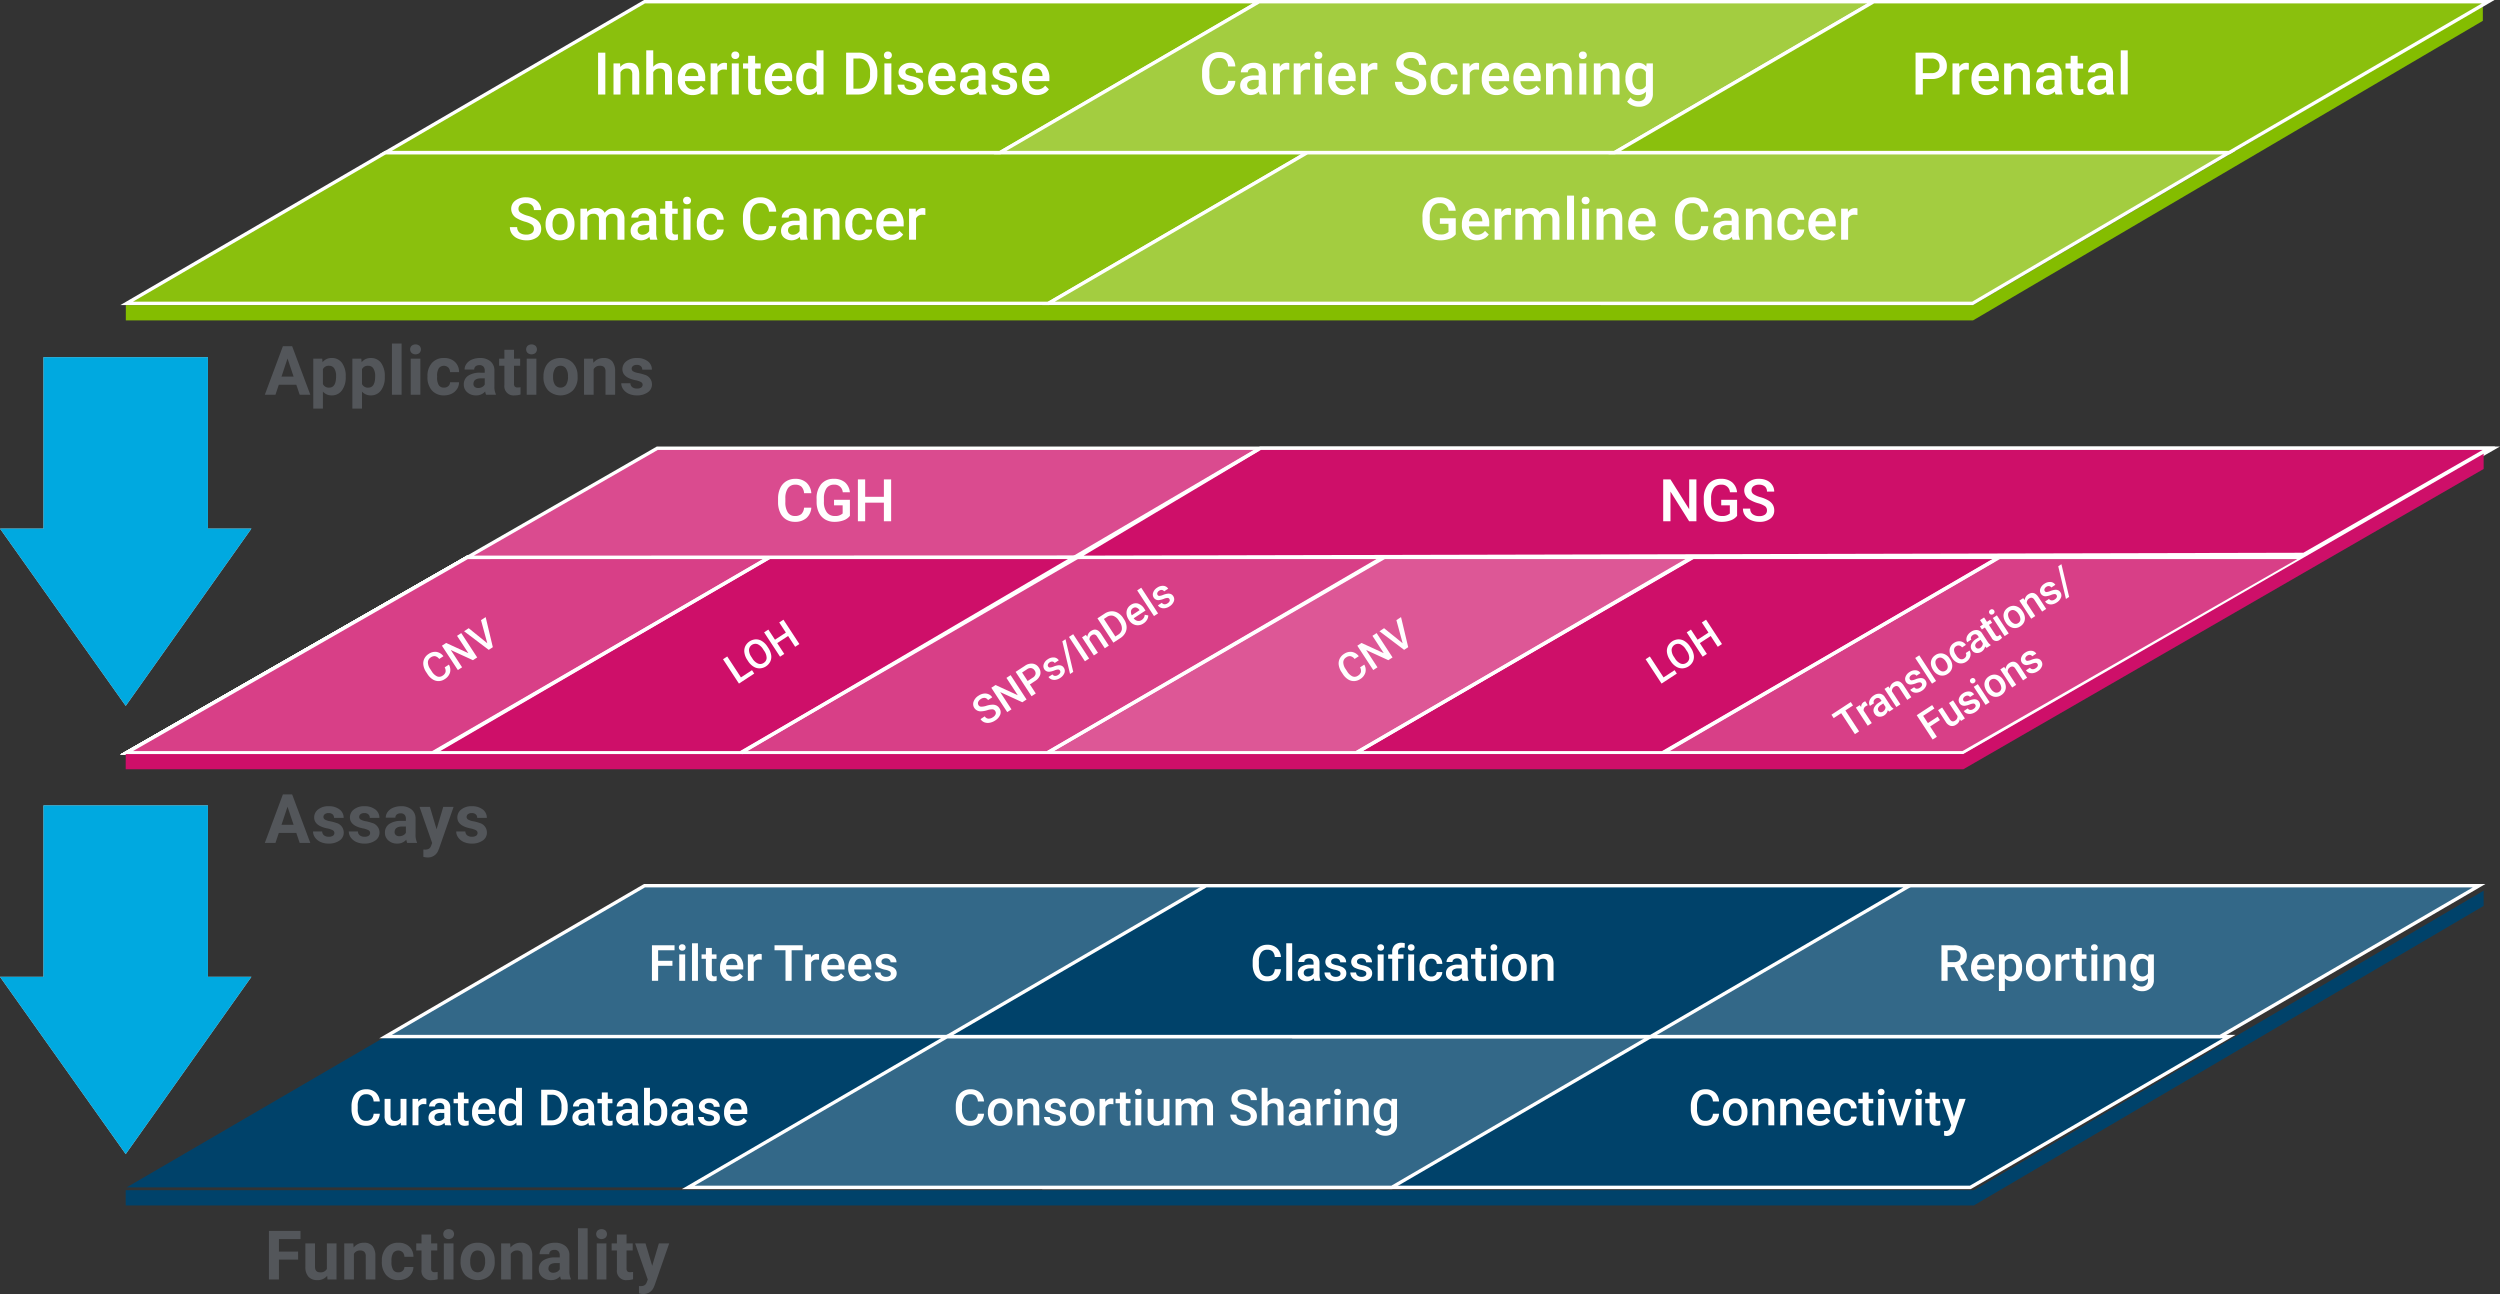 <svg xmlns="http://www.w3.org/2000/svg" width="549.794" height="284.573" viewBox="0 0 549.794 284.573">
  <rect x="0" y="0" width="549.794" height="284.573" fill="#333333" stroke="none"/>
  <g id="Layer_2" data-name="Layer 2">
    <g id="flat">
      <polygon points="506.647 122.568 431.687 165.547 27.847 165.547 102.807 122.568 506.647 122.568" style="fill: #d83f87"/>
      <polygon points="506.647 122.568 506.46 122.243 431.587 165.172 29.255 165.172 102.907 122.943 506.647 122.943 506.647 122.568 506.46 122.243 506.647 122.568 506.647 122.193 102.707 122.193 26.439 165.922 431.787 165.922 508.055 122.193 506.647 122.193 506.647 122.568" style="fill: #fff"/>
      <polygon points="439.715 122.568 102.807 122.568 27.847 165.547 365.612 165.547 439.715 122.568" style="fill: #ce0f69"/>
      <polygon points="439.715 122.568 439.715 122.193 102.707 122.193 26.439 165.922 365.713 165.922 441.109 122.193 439.715 122.193 439.715 122.568 439.527 122.243 365.511 165.172 29.255 165.172 102.907 122.943 439.715 122.943 439.715 122.568 439.527 122.243 439.715 122.568" style="fill: #fff"/>
      <polygon points="372.169 122.568 102.807 122.568 27.847 165.547 298.066 165.547 372.169 122.568" style="fill: #873776"/>
      <polygon points="372.169 122.568 372.169 122.193 102.707 122.193 26.439 165.922 298.167 165.922 373.563 122.193 372.169 122.193 372.169 122.568 371.981 122.243 297.965 165.172 29.255 165.172 102.907 122.943 372.169 122.943 372.169 122.568 371.981 122.243 372.169 122.568" style="fill: #fff"/>
      <polygon points="372.341 122.568 102.807 122.568 27.847 165.547 298.238 165.547 372.341 122.568" style="fill: #dd5796"/>
      <polygon points="372.341 122.568 372.341 122.193 102.707 122.193 26.439 165.922 298.339 165.922 373.735 122.193 372.341 122.193 372.341 122.568 372.153 122.243 298.137 165.172 29.255 165.172 102.907 122.943 372.341 122.943 372.341 122.568 372.153 122.243 372.341 122.568" style="fill: #fff"/>
      <polygon points="304.45 122.568 102.807 122.568 27.847 165.547 230.346 165.547 304.45 122.568" style="fill: #d83f87"/>
      <polygon points="304.45 122.568 304.45 122.193 102.707 122.193 26.439 165.922 230.447 165.922 305.844 122.193 304.45 122.193 304.45 122.568 304.262 122.243 230.245 165.172 29.255 165.172 102.907 122.943 304.45 122.943 304.45 122.568 304.262 122.243 304.45 122.568" style="fill: #fff"/>
      <polygon points="236.952 122.568 102.807 122.568 27.847 165.547 162.848 165.547 236.952 122.568" style="fill: #ce0f69"/>
      <polygon points="236.952 122.568 236.952 122.193 102.707 122.193 26.439 165.922 162.949 165.922 238.346 122.193 236.952 122.193 236.952 122.568 236.763 122.243 162.747 165.172 29.255 165.172 102.907 122.943 236.952 122.943 236.952 122.568 236.763 122.243 236.952 122.568" style="fill: #fff"/>
      <polygon points="169.242 122.568 102.807 122.568 27.847 165.547 95.139 165.547 169.242 122.568" style="fill: #d83f87"/>
      <polygon points="169.242 122.568 169.242 122.193 102.707 122.193 26.439 165.922 95.24 165.922 170.636 122.193 169.242 122.193 169.242 122.568 169.054 122.243 95.038 165.172 29.255 165.172 102.907 122.943 169.242 122.943 169.242 122.568 169.054 122.243 169.242 122.568" style="fill: #fff"/>
      <polygon points="548.382 98.573 506.647 122.434 102.807 122.568 144.553 98.573 548.382 98.573" style="fill: #da4b8f"/>
      <polygon points="548.382 98.573 548.196 98.248 506.547 122.059 104.212 122.192 144.653 98.948 548.382 98.948 548.382 98.573 548.196 98.248 548.382 98.573 548.382 98.198 144.453 98.198 101.401 122.943 506.747 122.809 549.794 98.198 548.382 98.198 548.382 98.573" style="fill: #fff"/>
      <polygon points="277.172 98.573 236.952 122.568 506.643 121.934 547.382 98.573 277.172 98.573" style="fill: #ce0f69"/>
      <polygon points="277.172 98.573 276.98 98.251 235.586 122.946 506.743 122.309 548.79 98.198 277.069 98.198 276.98 98.251 277.172 98.573 277.172 98.948 545.974 98.948 506.543 121.559 238.318 122.19 277.364 98.895 277.172 98.573 277.172 98.948 277.172 98.573" style="fill: #fff"/>
      <polygon points="230.578 261.13 27.847 261.13 84.787 227.958 287.518 227.958 230.578 261.13" style="fill: #00426a"/>
      <polygon points="433.308 261.13 230.578 261.13 287.518 227.958 490.249 227.958 433.308 261.13" style="fill: #00426a"/>
      <polygon points="433.308 261.13 433.308 260.755 231.966 260.755 287.619 228.332 488.86 228.332 433.119 260.806 433.308 261.13 433.308 260.755 433.308 261.13 433.497 261.454 491.637 227.583 287.417 227.583 229.189 261.505 433.409 261.505 433.497 261.454 433.308 261.13" style="fill: #fff"/>
      <polygon points="287.518 227.958 84.787 227.958 141.728 194.785 344.458 194.785 287.518 227.958" style="fill: #336888"/>
      <polygon points="287.518 227.958 287.518 227.583 86.176 227.583 141.829 195.16 343.07 195.16 287.329 227.633 287.518 227.958 287.518 227.583 287.518 227.958 287.707 228.282 345.847 194.41 141.627 194.41 83.398 228.332 287.619 228.332 287.707 228.282 287.518 227.958" style="fill: #fff"/>
      <polygon points="306.078 261.13 151.347 261.13 208.287 227.958 363.018 227.958 306.078 261.13" style="fill: #336888"/>
      <polygon points="306.078 261.13 306.078 260.755 152.735 260.755 208.388 228.332 361.629 228.332 305.889 260.806 306.078 261.13 306.078 260.755 306.078 261.13 306.266 261.454 364.407 227.583 208.186 227.583 149.958 261.505 306.179 261.505 306.266 261.454 306.078 261.13" style="fill: #fff"/>
      <polygon points="488.249 227.958 285.518 227.958 342.458 194.785 545.189 194.785 488.249 227.958" style="fill: #336888"/>
      <polygon points="488.249 227.958 488.249 227.583 286.907 227.583 342.56 195.16 543.8 195.16 488.06 227.633 488.249 227.958 488.249 227.583 488.249 227.958 488.437 228.282 546.578 194.41 342.357 194.41 284.129 228.332 488.35 228.332 488.437 228.282 488.249 227.958" style="fill: #fff"/>
      <polygon points="363.018 227.958 208.287 227.958 265.228 194.785 419.958 194.785 363.018 227.958" style="fill: #00426a"/>
      <polygon points="363.018 227.958 363.018 227.583 209.676 227.583 265.329 195.16 418.57 195.16 362.829 227.633 363.018 227.958 363.018 227.583 363.018 227.958 363.207 228.282 421.347 194.41 265.127 194.41 206.898 228.332 363.119 228.332 363.207 228.282 363.018 227.958" style="fill: #fff"/>
      <polyline points="168.974 122.242 95.244 165.222 95.621 165.87 169.351 122.89" style="fill: #fff"/>
      <polyline points="302.898 122.839 230.193 165.222 230.571 165.87 303.275 123.487" style="fill: #fff"/>
      <polyline points="370.846 122.839 298.141 165.222 298.518 165.87 371.224 123.487" style="fill: #fff"/>
      <polyline points="438.347 122.839 365.642 165.222 366.019 165.87 438.724 123.487" style="fill: #fff"/>
      <path d="M162.708,242.94a1.586,1.586,0,0,1,.349.991v.097H160.57a1.947,1.947,0,0,1,.422-1.048,1.215,1.215,0,0,1,1.716-.04Zm.615,4.356a2.343,2.343,0,0,0,.932-.809l-.704-.672a1.763,1.763,0,0,1-1.461.726,1.444,1.444,0,0,1-1.061-.419,1.744,1.744,0,0,1-.48-1.139h3.797v-.526a3.204,3.204,0,0,0-.646-2.143,2.284,2.284,0,0,0-1.834-.757,2.485,2.485,0,0,0-1.353.382,2.55,2.55,0,0,0-.943,1.065,3.493,3.493,0,0,0-.336,1.556v.16a2.837,2.837,0,0,0,.771,2.082,2.7,2.7,0,0,0,2.012.781A2.922,2.922,0,0,0,163.323,247.296Zm-6.555-.887a1.324,1.324,0,0,1-.785.196,1.355,1.355,0,0,1-.854-.25.921.921,0,0,1-.35-.712h-1.268a1.678,1.678,0,0,0,.312.973,2.09,2.09,0,0,0,.869.709,3.008,3.008,0,0,0,1.274.258,2.772,2.772,0,0,0,1.703-.486,1.515,1.515,0,0,0,.649-1.27,1.426,1.426,0,0,0-.212-.795,1.703,1.703,0,0,0-.65-.561,4.827,4.827,0,0,0-1.205-.403,3.45,3.45,0,0,1-1.021-.336.528.528,0,0,1-.252-.467.626.626,0,0,1,.272-.531,1.154,1.154,0,0,1,.701-.199,1.065,1.065,0,0,1,.74.25.802.802,0,0,1,.279.625h1.306a1.637,1.637,0,0,0-.642-1.337,2.607,2.607,0,0,0-1.684-.516,2.501,2.501,0,0,0-1.611.505,1.548,1.548,0,0,0-.635,1.257,1.485,1.485,0,0,0,.979,1.37,4.91,4.91,0,0,0,1.111.353,3.085,3.085,0,0,1,.953.322.594.594,0,0,1,.287.532A.607.607,0,0,1,156.768,246.41Zm-7.571-.097a.763.763,0,0,1-.249-.599A.818.818,0,0,1,149.313,245a1.924,1.924,0,0,1,1.09-.252h.703v1.096a1.253,1.253,0,0,1-.513.505,1.489,1.489,0,0,1-.728.189A.97.97,0,0,1,149.197,246.313Zm3.434,1.163v-.092a2.973,2.973,0,0,1-.22-1.251v-2.621a1.831,1.831,0,0,0-.623-1.442,2.44,2.44,0,0,0-1.628-.513,3.03,3.03,0,0,0-1.216.236,2.109,2.109,0,0,0-.862.652,1.451,1.451,0,0,0-.316.894h1.305a.688.688,0,0,1,.285-.566,1.149,1.149,0,0,1,.73-.224,1,1,0,0,1,.768.272,1.019,1.019,0,0,1,.252.723v.381h-.8a3.345,3.345,0,0,0-1.974.497,1.651,1.651,0,0,0-.69,1.427,1.595,1.595,0,0,0,.554,1.234,2.193,2.193,0,0,0,2.953-.15,2.047,2.047,0,0,0,.15.543Zm-7.203-2.793a2.385,2.385,0,0,1-.344,1.381,1.101,1.101,0,0,1-.945.456,1.227,1.227,0,0,1-1.203-.757v-2.397a1.212,1.212,0,0,1,1.193-.74,1.11,1.11,0,0,1,.967.473,2.468,2.468,0,0,1,.332,1.418Zm1.306-.129a3.547,3.547,0,0,0-.607-2.207,1.99,1.99,0,0,0-1.671-.79,1.89,1.89,0,0,0-1.52.666v-2.997h-1.305v8.25h1.182l.064-.629a1.895,1.895,0,0,0,1.59.736,1.966,1.966,0,0,0,1.662-.801,3.486,3.486,0,0,0,.605-2.153Zm-9.682,1.759a.763.763,0,0,1-.249-.599.818.818,0,0,1,.365-.715,1.924,1.924,0,0,1,1.09-.252h.703v1.096a1.252,1.252,0,0,1-.513.505,1.488,1.488,0,0,1-.728.189A.97.97,0,0,1,137.052,246.313Zm3.435,1.163v-.092a2.972,2.972,0,0,1-.22-1.251v-2.621a1.831,1.831,0,0,0-.623-1.442,2.439,2.439,0,0,0-1.628-.513,3.029,3.029,0,0,0-1.216.236,2.109,2.109,0,0,0-.862.652,1.451,1.451,0,0,0-.316.894h1.305a.688.688,0,0,1,.285-.566,1.149,1.149,0,0,1,.731-.224,1,1,0,0,1,.768.272,1.02,1.02,0,0,1,.252.723v.381h-.8a3.345,3.345,0,0,0-1.974.497,1.651,1.651,0,0,0-.69,1.427,1.594,1.594,0,0,0,.554,1.234,2.193,2.193,0,0,0,2.953-.15,2.043,2.043,0,0,0,.15.543Zm-8.132-7.225v1.413h-.956v.967h.956v3.292q0,1.661,1.504,1.66a3.224,3.224,0,0,0,.859-.123v-1.01a2.048,2.048,0,0,1-.456.053.61.61,0,0,1-.471-.147.714.714,0,0,1-.131-.48v-3.244h1.025v-.967h-1.025v-1.413Zm-4.912,6.061a.763.763,0,0,1-.249-.599.818.818,0,0,1,.365-.715,1.924,1.924,0,0,1,1.09-.252h.703v1.096a1.253,1.253,0,0,1-.513.505,1.489,1.489,0,0,1-.728.189A.97.97,0,0,1,127.443,246.313Zm3.434,1.163v-.092a2.973,2.973,0,0,1-.22-1.251v-2.621a1.831,1.831,0,0,0-.623-1.442,2.44,2.44,0,0,0-1.628-.513,3.03,3.03,0,0,0-1.216.236,2.109,2.109,0,0,0-.862.652,1.451,1.451,0,0,0-.316.894h1.305a.688.688,0,0,1,.285-.566,1.149,1.149,0,0,1,.73-.224,1,1,0,0,1,.768.272,1.019,1.019,0,0,1,.252.723v.381h-.8a3.345,3.345,0,0,0-1.974.497,1.651,1.651,0,0,0-.69,1.427,1.595,1.595,0,0,0,.554,1.234,2.193,2.193,0,0,0,2.953-.15,2.047,2.047,0,0,0,.15.543Zm-9.554-6.725a1.965,1.965,0,0,1,1.607.67,2.984,2.984,0,0,1,.553,1.94v.435a2.901,2.901,0,0,1-.583,1.917,2.043,2.043,0,0,1-1.641.667h-.886v-5.629Zm-.059,6.725a3.788,3.788,0,0,0,1.878-.457,3.106,3.106,0,0,0,1.262-1.299,4.141,4.141,0,0,0,.443-1.955v-.393a4.155,4.155,0,0,0-.441-1.944,3.152,3.152,0,0,0-1.243-1.31,3.626,3.626,0,0,0-1.84-.462h-2.309v7.82Zm-9.921-4.348a1.114,1.114,0,0,1,.978-.502,1.215,1.215,0,0,1,1.16.697v2.482a1.234,1.234,0,0,1-1.171.714,1.108,1.108,0,0,1-.97-.497A2.417,2.417,0,0,1,111,244.64,2.692,2.692,0,0,1,111.343,243.128Zm-1.018,3.633a1.982,1.982,0,0,0,1.651.822,1.923,1.923,0,0,0,1.562-.709l.064.602h1.182v-8.25H113.481v2.976a1.897,1.897,0,0,0-1.493-.645,1.999,1.999,0,0,0-1.671.814,3.459,3.459,0,0,0-.623,2.156A3.577,3.577,0,0,0,110.326,246.761Zm-3.037-3.821a1.586,1.586,0,0,1,.349.991v.097h-2.486a1.946,1.946,0,0,1,.422-1.048,1.215,1.215,0,0,1,1.716-.04Zm.615,4.356a2.342,2.342,0,0,0,.932-.809l-.704-.672a1.763,1.763,0,0,1-1.461.726,1.443,1.443,0,0,1-1.06-.419,1.743,1.743,0,0,1-.48-1.139h3.797v-.526a3.204,3.204,0,0,0-.646-2.143,2.284,2.284,0,0,0-1.834-.757,2.485,2.485,0,0,0-1.353.382,2.55,2.55,0,0,0-.943,1.065,3.495,3.495,0,0,0-.336,1.556v.16a2.837,2.837,0,0,0,.771,2.082,2.7,2.7,0,0,0,2.012.781A2.922,2.922,0,0,0,107.904,247.296Zm-7.195-7.045v1.413h-.956v.967h.956v3.292q0,1.661,1.504,1.66a3.224,3.224,0,0,0,.859-.123v-1.01a2.048,2.048,0,0,1-.456.053.61.61,0,0,1-.471-.147.714.714,0,0,1-.131-.48v-3.244H103.04v-.967h-1.025v-1.413Zm-4.912,6.061a.763.763,0,0,1-.249-.599A.818.818,0,0,1,95.913,245a1.924,1.924,0,0,1,1.09-.252h.703v1.096a1.253,1.253,0,0,1-.513.505,1.489,1.489,0,0,1-.728.189A.97.97,0,0,1,95.796,246.313Zm3.435,1.163v-.092a2.972,2.972,0,0,1-.22-1.251v-2.621a1.831,1.831,0,0,0-.623-1.442,2.44,2.44,0,0,0-1.628-.513,3.03,3.03,0,0,0-1.216.236,2.11,2.11,0,0,0-.862.652,1.451,1.451,0,0,0-.316.894H95.67a.688.688,0,0,1,.285-.566,1.149,1.149,0,0,1,.73-.224,1,1,0,0,1,.768.272,1.019,1.019,0,0,1,.252.723v.381h-.8a3.345,3.345,0,0,0-1.974.497,1.651,1.651,0,0,0-.69,1.427,1.595,1.595,0,0,0,.554,1.234,2.193,2.193,0,0,0,2.953-.15,2.047,2.047,0,0,0,.15.543Zm-5.461-5.844a1.228,1.228,0,0,0-.462-.075,1.472,1.472,0,0,0-1.31.757l-.032-.649H90.719v5.811h1.305v-3.975a1.199,1.199,0,0,1,1.209-.688,3.263,3.263,0,0,1,.531.043Zm-5.608,5.844h1.23v-5.811H88.086v4.173a1.29,1.29,0,0,1-1.283.683q-.92,0-.919-1.106v-3.749H84.579v3.765a2.355,2.355,0,0,0,.486,1.602,1.808,1.808,0,0,0,1.432.553,2.024,2.024,0,0,0,1.633-.677ZM82.168,244.93a1.876,1.876,0,0,1-.51,1.198,1.76,1.76,0,0,1-1.203.359,1.504,1.504,0,0,1-1.329-.667,3.431,3.431,0,0,1-.454-1.935v-.694a3.233,3.233,0,0,1,.486-1.9,1.586,1.586,0,0,1,1.361-.647,1.622,1.622,0,0,1,1.157.373,1.93,1.93,0,0,1,.491,1.217H83.521a2.927,2.927,0,0,0-.918-1.984,3.02,3.02,0,0,0-2.084-.701,3.135,3.135,0,0,0-1.694.457,2.953,2.953,0,0,0-1.126,1.299,4.593,4.593,0,0,0-.392,1.95v.731A4.543,4.543,0,0,0,77.71,245.88a2.901,2.901,0,0,0,1.098,1.26,3.047,3.047,0,0,0,1.647.443,3.146,3.146,0,0,0,2.143-.701,2.82,2.82,0,0,0,.924-1.952Z" style="fill: #fff"/>
      <path d="M195.644,214.63a1.323,1.323,0,0,1-.785.196,1.354,1.354,0,0,1-.854-.25.92.92,0,0,1-.35-.712h-1.268a1.678,1.678,0,0,0,.312.973,2.09,2.09,0,0,0,.869.709,3.008,3.008,0,0,0,1.274.258,2.772,2.772,0,0,0,1.703-.486,1.515,1.515,0,0,0,.649-1.27,1.427,1.427,0,0,0-.212-.795,1.703,1.703,0,0,0-.65-.561,4.832,4.832,0,0,0-1.205-.403,3.452,3.452,0,0,1-1.022-.336.528.528,0,0,1-.252-.467.626.626,0,0,1,.272-.531,1.153,1.153,0,0,1,.701-.199,1.065,1.065,0,0,1,.74.25.802.802,0,0,1,.279.625h1.306a1.637,1.637,0,0,0-.642-1.337,2.606,2.606,0,0,0-1.684-.516,2.501,2.501,0,0,0-1.611.505,1.548,1.548,0,0,0-.635,1.257,1.485,1.485,0,0,0,.979,1.37,4.904,4.904,0,0,0,1.111.353,3.082,3.082,0,0,1,.953.322.593.593,0,0,1,.287.532A.607.607,0,0,1,195.644,214.63Zm-5.641-3.47a1.586,1.586,0,0,1,.349.991v.097h-2.486a1.947,1.947,0,0,1,.422-1.048,1.215,1.215,0,0,1,1.716-.04Zm.615,4.356a2.342,2.342,0,0,0,.932-.809l-.704-.672a1.763,1.763,0,0,1-1.461.726,1.444,1.444,0,0,1-1.061-.419,1.744,1.744,0,0,1-.48-1.139h3.797v-.526a3.204,3.204,0,0,0-.646-2.143,2.284,2.284,0,0,0-1.834-.757,2.485,2.485,0,0,0-1.353.382,2.55,2.55,0,0,0-.943,1.065,3.493,3.493,0,0,0-.336,1.556v.16a2.838,2.838,0,0,0,.771,2.082,2.701,2.701,0,0,0,2.012.781A2.922,2.922,0,0,0,190.619,215.517Zm-6.518-4.356a1.585,1.585,0,0,1,.349.991v.097h-2.486a1.946,1.946,0,0,1,.422-1.048,1.215,1.215,0,0,1,1.716-.04Zm.615,4.356a2.342,2.342,0,0,0,.932-.809l-.704-.672a1.763,1.763,0,0,1-1.461.726,1.443,1.443,0,0,1-1.06-.419,1.743,1.743,0,0,1-.48-1.139h3.797v-.526a3.204,3.204,0,0,0-.646-2.143,2.284,2.284,0,0,0-1.834-.757,2.485,2.485,0,0,0-1.353.382,2.551,2.551,0,0,0-.943,1.065,3.495,3.495,0,0,0-.336,1.556v.16a2.838,2.838,0,0,0,.771,2.082,2.701,2.701,0,0,0,2.012.781A2.922,2.922,0,0,0,184.716,215.517Zm-4.585-5.664a1.228,1.228,0,0,0-.462-.075,1.472,1.472,0,0,0-1.31.757l-.032-.649h-1.246v5.811h1.305v-3.975a1.199,1.199,0,0,1,1.209-.688,3.262,3.262,0,0,1,.531.043Zm-3.598-1.976h-6.203v1.096h2.416v6.725h1.349v-6.725h2.438Zm-9.014,1.976a1.228,1.228,0,0,0-.462-.075,1.472,1.472,0,0,0-1.31.757l-.032-.649h-1.246v5.811h1.305v-3.975a1.199,1.199,0,0,1,1.209-.688,3.263,3.263,0,0,1,.531.043Zm-5.698,1.308a1.585,1.585,0,0,1,.349.991v.097h-2.486a1.946,1.946,0,0,1,.422-1.048,1.215,1.215,0,0,1,1.716-.04Zm.615,4.356a2.343,2.343,0,0,0,.932-.809l-.704-.672a1.763,1.763,0,0,1-1.461.726,1.443,1.443,0,0,1-1.06-.419,1.743,1.743,0,0,1-.48-1.139H163.46v-.526a3.204,3.204,0,0,0-.646-2.143,2.284,2.284,0,0,0-1.834-.757,2.485,2.485,0,0,0-1.353.382,2.551,2.551,0,0,0-.943,1.065,3.495,3.495,0,0,0-.336,1.556v.16a2.838,2.838,0,0,0,.771,2.082,2.701,2.701,0,0,0,2.012.781A2.922,2.922,0,0,0,162.437,215.517Zm-7.195-7.045v1.413h-.956v.967h.956v3.292q0,1.661,1.504,1.66a3.228,3.228,0,0,0,.859-.123v-1.01a2.042,2.042,0,0,1-.456.053.61.61,0,0,1-.471-.147.714.714,0,0,1-.131-.48v-3.244h1.025v-.967h-1.025v-1.413Zm-1.751-1.025H152.186v8.25h1.305Zm-4.003,1.419a.721.721,0,0,0,.545.198.732.732,0,0,0,.548-.198.68.68,0,0,0,.193-.495.693.693,0,0,0-.193-.503.725.725,0,0,0-.548-.2.715.715,0,0,0-.545.2.699.699,0,0,0-.19.503A.685.685,0,0,0,149.488,208.865Zm1.194,1.02h-1.305v5.811h1.305Zm-2.799,1.413h-3.147v-2.326h3.609V207.876h-4.969v7.82h1.359v-3.303h3.147Z" style="fill: #fff"/>
      <path d="M303.764,243.136a1.154,1.154,0,0,1,1.002-.51,1.24,1.24,0,0,1,1.16.66v2.557a1.257,1.257,0,0,1-1.172.677,1.148,1.148,0,0,1-.99-.502,2.339,2.339,0,0,1-.357-1.378A2.618,2.618,0,0,1,303.764,243.136Zm-1.01,3.637a2.039,2.039,0,0,0,1.668.811,1.921,1.921,0,0,0,1.504-.629v.393a1.347,1.347,0,0,1-.377,1.034,1.439,1.439,0,0,1-1.025.352,1.868,1.868,0,0,1-1.482-.714l-.617.783a2.214,2.214,0,0,0,.926.696,3.103,3.103,0,0,0,1.249.266,2.706,2.706,0,0,0,1.92-.661,2.338,2.338,0,0,0,.712-1.805v-5.634h-1.176l-.06.585a1.917,1.917,0,0,0-1.563-.692,2.042,2.042,0,0,0-1.688.809,3.394,3.394,0,0,0-.637,2.161A3.51,3.51,0,0,0,302.754,246.773Zm-6.556-5.108v5.811h1.305V243.34a1.257,1.257,0,0,1,1.176-.714,1.004,1.004,0,0,1,.782.266,1.196,1.196,0,0,1,.239.818v3.766h1.305v-3.84q-.032-2.08-1.848-2.079a2.09,2.09,0,0,0-1.691.778l-.038-.671Zm-2.597-1.02a.721.721,0,0,0,.545.198.731.731,0,0,0,.548-.198.68.68,0,0,0,.193-.495.693.693,0,0,0-.193-.503.725.725,0,0,0-.548-.2.715.715,0,0,0-.545.2.699.699,0,0,0-.19.503A.685.685,0,0,0,293.602,240.645Zm1.194,1.02h-1.305v5.811h1.305Zm-2.207-.032a1.229,1.229,0,0,0-.462-.075,1.472,1.472,0,0,0-1.31.757l-.032-.649h-1.246v5.811h1.305v-3.975a1.199,1.199,0,0,1,1.209-.688,3.262,3.262,0,0,1,.531.043Zm-7.63,4.681a.763.763,0,0,1-.249-.599.818.818,0,0,1,.365-.715,1.924,1.924,0,0,1,1.09-.252h.703v1.096a1.253,1.253,0,0,1-.513.505,1.489,1.489,0,0,1-.728.189A.97.97,0,0,1,284.96,246.313Zm3.434,1.163v-.092a2.973,2.973,0,0,1-.22-1.251v-2.621a1.831,1.831,0,0,0-.623-1.442,2.44,2.44,0,0,0-1.628-.513,3.03,3.03,0,0,0-1.216.236,2.109,2.109,0,0,0-.862.652,1.451,1.451,0,0,0-.316.894h1.305a.688.688,0,0,1,.285-.566,1.149,1.149,0,0,1,.73-.224,1,1,0,0,1,.768.272,1.019,1.019,0,0,1,.252.723v.381h-.8a3.345,3.345,0,0,0-1.974.497,1.651,1.651,0,0,0-.69,1.427,1.595,1.595,0,0,0,.554,1.234,2.193,2.193,0,0,0,2.953-.15,2.047,2.047,0,0,0,.15.543Zm-9.625-8.25h-1.305v8.25h1.305v-4.152a1.258,1.258,0,0,1,1.171-.697,1.067,1.067,0,0,1,.766.249,1.148,1.148,0,0,1,.261.852v3.749h1.305v-3.797q-.026-2.123-1.885-2.122a2.043,2.043,0,0,0-1.617.741Zm-4.068,6.996a1.678,1.678,0,0,1-1.066.287,1.927,1.927,0,0,1-1.262-.365,1.263,1.263,0,0,1-.441-1.031h-1.358a2.167,2.167,0,0,0,.395,1.289,2.616,2.616,0,0,0,1.106.867,3.815,3.815,0,0,0,1.561.315,3.253,3.253,0,0,0,2.033-.577,1.862,1.862,0,0,0,.749-1.556,2.07,2.07,0,0,0-.258-1.05,2.337,2.337,0,0,0-.811-.795,5.996,5.996,0,0,0-1.466-.616,4.583,4.583,0,0,1-1.31-.557.853.853,0,0,1-.398-.714.945.945,0,0,1,.368-.792,1.664,1.664,0,0,1,1.034-.283,1.59,1.59,0,0,1,1.098.344,1.211,1.211,0,0,1,.385.951h1.353a2.203,2.203,0,0,0-.365-1.233,2.397,2.397,0,0,0-1.005-.857,3.383,3.383,0,0,0-1.456-.301,3.119,3.119,0,0,0-2,.612,1.907,1.907,0,0,0-.771,1.558,2.006,2.006,0,0,0,1.069,1.751,6.31,6.31,0,0,0,1.504.634,4.34,4.34,0,0,1,1.308.565.943.943,0,0,1,.363.795A.927.927,0,0,1,274.701,246.222Zm-16.17-4.558v5.811h1.305v-4.211a1.151,1.151,0,0,1,1.112-.639.931.931,0,0,1,1.048,1.025v3.824H263.3l-.006-3.985a1.266,1.266,0,0,1,.396-.626,1.087,1.087,0,0,1,.728-.238,1.061,1.061,0,0,1,.801.258,1.159,1.159,0,0,1,.241.81v3.781h1.306v-3.818a2.341,2.341,0,0,0-.481-1.568,1.808,1.808,0,0,0-1.431-.532,2.059,2.059,0,0,0-1.783.892,1.607,1.607,0,0,0-1.596-.892,2.093,2.093,0,0,0-1.676.714l-.037-.606Zm-2.556,5.811h1.23v-5.811H255.9v4.173a1.29,1.29,0,0,1-1.283.683q-.92,0-.919-1.106v-3.749h-1.306v3.765a2.355,2.355,0,0,0,.486,1.602,1.808,1.808,0,0,0,1.432.553,2.024,2.024,0,0,0,1.633-.677Zm-6.169-6.831a.721.721,0,0,0,.545.198.731.731,0,0,0,.548-.198.68.68,0,0,0,.193-.495.693.693,0,0,0-.193-.503.725.725,0,0,0-.548-.2.715.715,0,0,0-.545.2.699.699,0,0,0-.19.503A.685.685,0,0,0,249.806,240.645Zm1.194,1.02h-1.305v5.811h1.305Zm-4.715-1.413v1.413h-.956v.967h.956v3.292q0,1.661,1.504,1.66a3.223,3.223,0,0,0,.859-.123v-1.01a2.047,2.047,0,0,1-.456.053.61.61,0,0,1-.471-.147.714.714,0,0,1-.131-.48v-3.244h1.025v-.967h-1.025v-1.413Zm-1.419,1.381a1.228,1.228,0,0,0-.462-.075,1.473,1.473,0,0,0-1.311.757l-.032-.649h-1.246v5.811h1.305v-3.975a1.199,1.199,0,0,1,1.209-.688,3.261,3.261,0,0,1,.531.043Zm-7.873,1.48a1.277,1.277,0,0,1,2.044.009,2.313,2.313,0,0,1,.378,1.397,2.587,2.587,0,0,1-.367,1.509,1.192,1.192,0,0,1-1.029.516,1.206,1.206,0,0,1-1.031-.508,2.347,2.347,0,0,1-.37-1.404A2.538,2.538,0,0,1,236.994,243.112Zm-1.682,1.47a3.137,3.137,0,0,0,.739,2.183,2.521,2.521,0,0,0,1.968.819,2.691,2.691,0,0,0,1.421-.371,2.431,2.431,0,0,0,.945-1.047,3.45,3.45,0,0,0,.331-1.536l-.006-.306a2.982,2.982,0,0,0-.792-2.01,2.544,2.544,0,0,0-1.909-.757,2.683,2.683,0,0,0-1.408.368,2.467,2.467,0,0,0-.95,1.053,3.424,3.424,0,0,0-.339,1.539Zm-2.443,1.828a1.324,1.324,0,0,1-.785.196,1.355,1.355,0,0,1-.854-.25.921.921,0,0,1-.35-.712h-1.268a1.678,1.678,0,0,0,.312.973,2.09,2.09,0,0,0,.869.709,3.008,3.008,0,0,0,1.274.258,2.772,2.772,0,0,0,1.703-.486,1.515,1.515,0,0,0,.649-1.27,1.426,1.426,0,0,0-.212-.795,1.703,1.703,0,0,0-.65-.561,4.828,4.828,0,0,0-1.205-.403,3.452,3.452,0,0,1-1.022-.336.528.528,0,0,1-.252-.467.626.626,0,0,1,.272-.531,1.153,1.153,0,0,1,.701-.199,1.065,1.065,0,0,1,.74.25.802.802,0,0,1,.279.625h1.306a1.637,1.637,0,0,0-.642-1.337,2.606,2.606,0,0,0-1.684-.516,2.501,2.501,0,0,0-1.611.505,1.548,1.548,0,0,0-.635,1.257,1.485,1.485,0,0,0,.979,1.37,4.909,4.909,0,0,0,1.111.353,3.085,3.085,0,0,1,.953.322.594.594,0,0,1,.287.532A.607.607,0,0,1,232.869,246.41Zm-9.125-4.745v5.811h1.305V243.34a1.257,1.257,0,0,1,1.176-.714,1.004,1.004,0,0,1,.782.266,1.196,1.196,0,0,1,.239.818v3.766H228.55v-3.84q-.032-2.08-1.848-2.079a2.09,2.09,0,0,0-1.691.778l-.038-.671Zm-4.809,1.447a1.277,1.277,0,0,1,2.044.009,2.313,2.313,0,0,1,.378,1.397,2.587,2.587,0,0,1-.367,1.509,1.192,1.192,0,0,1-1.029.516,1.206,1.206,0,0,1-1.031-.508,2.347,2.347,0,0,1-.37-1.404A2.538,2.538,0,0,1,218.935,243.112Zm-1.682,1.47a3.137,3.137,0,0,0,.739,2.183,2.521,2.521,0,0,0,1.968.819,2.691,2.691,0,0,0,1.421-.371,2.431,2.431,0,0,0,.945-1.047,3.45,3.45,0,0,0,.331-1.536l-.006-.306a2.983,2.983,0,0,0-.792-2.01,2.544,2.544,0,0,0-1.909-.757,2.683,2.683,0,0,0-1.408.368,2.467,2.467,0,0,0-.95,1.053,3.424,3.424,0,0,0-.339,1.539Zm-2.196.349a1.877,1.877,0,0,1-.51,1.198,1.761,1.761,0,0,1-1.203.359,1.504,1.504,0,0,1-1.329-.667,3.431,3.431,0,0,1-.454-1.935v-.694a3.233,3.233,0,0,1,.486-1.9,1.586,1.586,0,0,1,1.361-.647,1.622,1.622,0,0,1,1.157.373,1.929,1.929,0,0,1,.491,1.217h1.353a2.928,2.928,0,0,0-.918-1.984,3.02,3.02,0,0,0-2.084-.701,3.135,3.135,0,0,0-1.694.457,2.953,2.953,0,0,0-1.126,1.299,4.591,4.591,0,0,0-.392,1.95v.731A4.542,4.542,0,0,0,210.6,245.88a2.9,2.9,0,0,0,1.098,1.26,3.046,3.046,0,0,0,1.646.443,3.146,3.146,0,0,0,2.143-.701,2.82,2.82,0,0,0,.924-1.952Z" style="fill: #fff"/>
      <path d="M336.84,209.885v5.811h1.305v-4.136a1.257,1.257,0,0,1,1.176-.714,1.004,1.004,0,0,1,.782.266,1.196,1.196,0,0,1,.239.818v3.766h1.305v-3.84q-.032-2.08-1.848-2.079a2.09,2.09,0,0,0-1.691.778l-.038-.671Zm-4.808,1.447a1.277,1.277,0,0,1,2.044.009,2.314,2.314,0,0,1,.378,1.397,2.587,2.587,0,0,1-.367,1.509,1.192,1.192,0,0,1-1.029.516,1.206,1.206,0,0,1-1.031-.508,2.347,2.347,0,0,1-.37-1.404A2.538,2.538,0,0,1,332.033,211.332Zm-1.682,1.47a3.137,3.137,0,0,0,.739,2.183,2.521,2.521,0,0,0,1.968.819,2.69,2.69,0,0,0,1.421-.371,2.43,2.43,0,0,0,.945-1.047,3.45,3.45,0,0,0,.331-1.536l-.006-.306a2.982,2.982,0,0,0-.792-2.01,2.543,2.543,0,0,0-1.909-.757,2.683,2.683,0,0,0-1.408.368,2.467,2.467,0,0,0-.95,1.053,3.425,3.425,0,0,0-.339,1.539Zm-2.371-3.937a.721.721,0,0,0,.545.198.732.732,0,0,0,.548-.198.68.68,0,0,0,.193-.495.693.693,0,0,0-.193-.503.725.725,0,0,0-.548-.2.715.715,0,0,0-.545.2.699.699,0,0,0-.19.503A.685.685,0,0,0,327.98,208.865Zm1.194,1.02H327.87v5.811h1.305Zm-4.715-1.413v1.413h-.956v.967h.956v3.292q0,1.661,1.504,1.66a3.228,3.228,0,0,0,.859-.123v-1.01a2.042,2.042,0,0,1-.456.053.61.61,0,0,1-.471-.147.714.714,0,0,1-.131-.48v-3.244h1.025v-.967h-1.025v-1.413Zm-4.912,6.061a.762.762,0,0,1-.249-.599.818.818,0,0,1,.365-.715,1.925,1.925,0,0,1,1.09-.252h.703v1.096a1.252,1.252,0,0,1-.513.505,1.488,1.488,0,0,1-.728.188A.97.97,0,0,1,319.547,214.533Zm3.434,1.163v-.092a2.972,2.972,0,0,1-.22-1.251v-2.621a1.831,1.831,0,0,0-.623-1.442,2.44,2.44,0,0,0-1.628-.513,3.03,3.03,0,0,0-1.216.236,2.109,2.109,0,0,0-.862.652,1.451,1.451,0,0,0-.316.894h1.305a.688.688,0,0,1,.285-.566,1.15,1.15,0,0,1,.731-.224,1,1,0,0,1,.768.272,1.019,1.019,0,0,1,.252.723v.381h-.8a3.345,3.345,0,0,0-1.974.497,1.651,1.651,0,0,0-.69,1.427,1.594,1.594,0,0,0,.554,1.234,2.193,2.193,0,0,0,2.953-.15,2.046,2.046,0,0,0,.15.543Zm-9.16-1.399a2.378,2.378,0,0,1-.341-1.409v-.21a2.349,2.349,0,0,1,.349-1.393,1.149,1.149,0,0,1,.979-.459,1.097,1.097,0,0,1,.814.322,1.195,1.195,0,0,1,.341.821h1.23a2.162,2.162,0,0,0-.686-1.587,2.385,2.385,0,0,0-1.689-.605,2.454,2.454,0,0,0-1.934.798,3.077,3.077,0,0,0-.709,2.124v.134a3.134,3.134,0,0,0,.715,2.182,2.482,2.482,0,0,0,1.934.789,2.572,2.572,0,0,0,1.171-.273,2.226,2.226,0,0,0,.859-.744,1.926,1.926,0,0,0,.339-1.013h-1.23a.976.976,0,0,1-.344.704,1.181,1.181,0,0,1-.811.284A1.15,1.15,0,0,1,313.822,214.297Zm-4.018-5.432a.722.722,0,0,0,.545.198.732.732,0,0,0,.548-.198.68.68,0,0,0,.193-.495.693.693,0,0,0-.193-.503.725.725,0,0,0-.548-.2.715.715,0,0,0-.545.2.699.699,0,0,0-.19.503A.685.685,0,0,0,309.804,208.865Zm1.194,1.02h-1.305v5.811h1.305Zm-3.521,5.811v-4.845h1.182v-.967h-1.182v-.516a.838.838,0,0,1,.933-.962,2.6,2.6,0,0,1,.5.043l.032-1.02a3.016,3.016,0,0,0-.731-.098,2.056,2.056,0,0,0-1.504.527,1.992,1.992,0,0,0-.537,1.492v.532h-.886v.967h.886v4.845Zm-4.381-6.831a.721.721,0,0,0,.545.198.732.732,0,0,0,.548-.198.68.68,0,0,0,.193-.495.693.693,0,0,0-.193-.503.725.725,0,0,0-.548-.2.715.715,0,0,0-.545.2.699.699,0,0,0-.19.503A.685.685,0,0,0,303.096,208.865Zm1.194,1.02h-1.305v5.811h1.305Zm-4.075,4.745a1.324,1.324,0,0,1-.785.196,1.354,1.354,0,0,1-.854-.25.92.92,0,0,1-.35-.712H296.96a1.678,1.678,0,0,0,.312.973,2.09,2.09,0,0,0,.869.709,3.008,3.008,0,0,0,1.274.258,2.772,2.772,0,0,0,1.703-.486,1.515,1.515,0,0,0,.649-1.27,1.427,1.427,0,0,0-.212-.795,1.703,1.703,0,0,0-.65-.561,4.832,4.832,0,0,0-1.205-.403,3.452,3.452,0,0,1-1.022-.336.528.528,0,0,1-.252-.467.626.626,0,0,1,.272-.531,1.153,1.153,0,0,1,.701-.199,1.065,1.065,0,0,1,.74.25.802.802,0,0,1,.279.625h1.306a1.637,1.637,0,0,0-.642-1.337,2.606,2.606,0,0,0-1.684-.516,2.501,2.501,0,0,0-1.611.505,1.548,1.548,0,0,0-.635,1.257,1.485,1.485,0,0,0,.979,1.37,4.905,4.905,0,0,0,1.111.353,3.082,3.082,0,0,1,.953.322.593.593,0,0,1,.287.532A.607.607,0,0,1,300.215,214.63Zm-5.678,0a1.324,1.324,0,0,1-.785.196,1.354,1.354,0,0,1-.854-.25.921.921,0,0,1-.35-.712h-1.268a1.678,1.678,0,0,0,.312.973,2.09,2.09,0,0,0,.869.709,3.008,3.008,0,0,0,1.273.258,2.772,2.772,0,0,0,1.703-.486,1.515,1.515,0,0,0,.649-1.27,1.427,1.427,0,0,0-.212-.795,1.704,1.704,0,0,0-.65-.561,4.832,4.832,0,0,0-1.205-.403,3.451,3.451,0,0,1-1.022-.336.528.528,0,0,1-.252-.467.626.626,0,0,1,.272-.531,1.154,1.154,0,0,1,.701-.199,1.065,1.065,0,0,1,.74.25.802.802,0,0,1,.279.625h1.306a1.637,1.637,0,0,0-.642-1.337,2.606,2.606,0,0,0-1.684-.516,2.501,2.501,0,0,0-1.611.505,1.548,1.548,0,0,0-.635,1.257,1.485,1.485,0,0,0,.979,1.37,4.905,4.905,0,0,0,1.111.353,3.082,3.082,0,0,1,.953.322.593.593,0,0,1,.287.532A.607.607,0,0,1,294.538,214.63Zm-7.571-.097a.763.763,0,0,1-.249-.599.819.819,0,0,1,.365-.715,1.925,1.925,0,0,1,1.09-.252h.703v1.096a1.253,1.253,0,0,1-.513.505,1.488,1.488,0,0,1-.728.188A.97.97,0,0,1,286.966,214.533Zm3.435,1.163v-.092a2.972,2.972,0,0,1-.22-1.251v-2.621a1.831,1.831,0,0,0-.623-1.442,2.44,2.44,0,0,0-1.628-.513,3.029,3.029,0,0,0-1.216.236,2.109,2.109,0,0,0-.862.652,1.451,1.451,0,0,0-.317.894H286.84a.688.688,0,0,1,.285-.566,1.149,1.149,0,0,1,.731-.224.999.999,0,0,1,.767.272,1.019,1.019,0,0,1,.252.723v.381h-.8a3.345,3.345,0,0,0-1.974.497,1.651,1.651,0,0,0-.69,1.427,1.595,1.595,0,0,0,.554,1.234,2.193,2.193,0,0,0,2.953-.15,2.043,2.043,0,0,0,.15.543Zm-6.225-8.25h-1.305v8.25h1.305Zm-3.83,5.704a1.876,1.876,0,0,1-.51,1.198,1.76,1.76,0,0,1-1.203.359,1.504,1.504,0,0,1-1.329-.667,3.431,3.431,0,0,1-.454-1.935v-.694a3.233,3.233,0,0,1,.486-1.9,1.586,1.586,0,0,1,1.361-.647,1.622,1.622,0,0,1,1.157.373,1.929,1.929,0,0,1,.491,1.217H281.7a2.927,2.927,0,0,0-.918-1.984,3.02,3.02,0,0,0-2.084-.701,3.135,3.135,0,0,0-1.694.457,2.954,2.954,0,0,0-1.126,1.299,4.593,4.593,0,0,0-.392,1.95v.73a4.542,4.542,0,0,0,.403,1.895,2.901,2.901,0,0,0,1.098,1.26,3.048,3.048,0,0,0,1.647.443,3.146,3.146,0,0,0,2.143-.701A2.82,2.82,0,0,0,281.7,213.15Z" style="fill: #fff"/>
      <path d="M195.976,105.431h-1.594v3.831h-4.116v-3.831h-1.6v9.206h1.6v-4.085h4.116v4.085h1.594Zm-9.067,4.482h-3.49v1.214h1.896V112.92a2.311,2.311,0,0,1-1.745.554,2.076,2.076,0,0,1-1.748-.823,3.737,3.737,0,0,1-.629-2.312v-.706a3.929,3.929,0,0,1,.578-2.267,1.893,1.893,0,0,1,1.635-.772,1.765,1.765,0,0,1,1.929,1.663h1.568a3.29,3.29,0,0,0-1.088-2.191,3.665,3.665,0,0,0-2.44-.762,3.468,3.468,0,0,0-2.789,1.173,4.874,4.874,0,0,0-.999,3.26v.721a5.257,5.257,0,0,0,.503,2.279,3.495,3.495,0,0,0,1.375,1.502,3.966,3.966,0,0,0,2.049.524,5.643,5.643,0,0,0,2.011-.335,3.051,3.051,0,0,0,1.385-.986ZM176.83,111.64a2.207,2.207,0,0,1-.601,1.41,2.069,2.069,0,0,1-1.416.424,1.773,1.773,0,0,1-1.565-.785,4.041,4.041,0,0,1-.534-2.278v-.816a3.815,3.815,0,0,1,.572-2.237,1.867,1.867,0,0,1,1.603-.763,1.915,1.915,0,0,1,1.363.439,2.278,2.278,0,0,1,.578,1.433h1.594a3.452,3.452,0,0,0-1.081-2.337,3.562,3.562,0,0,0-2.454-.825,3.693,3.693,0,0,0-1.994.538,3.477,3.477,0,0,0-1.325,1.529,5.396,5.396,0,0,0-.462,2.296v.859a5.349,5.349,0,0,0,.475,2.232,3.424,3.424,0,0,0,1.293,1.482,3.592,3.592,0,0,0,1.938.521,3.708,3.708,0,0,0,2.522-.824,3.324,3.324,0,0,0,1.088-2.299Z" style="fill: #fff"/>
      <path d="M103.076,138.152l-1.019.667,5.424,4.097.9-.589-1.577-6.615-1.022.668,1.38,5.08Zm-1.641,1.074-.923.605,2.495,3.812-4.889-2.246-.931.609,3.505,5.354.93-.609-2.486-3.798,4.873,2.236.931-.609Zm-3.641,7.541a1.537,1.537,0,0,1,.188,1.048,1.435,1.435,0,0,1-.662.786,1.236,1.236,0,0,1-1.209.14,2.814,2.814,0,0,1-1.178-1.123l-.31-.475a2.65,2.65,0,0,1-.52-1.519,1.299,1.299,0,0,1,.643-1.054,1.327,1.327,0,0,1,.959-.263,1.587,1.587,0,0,1,.883.612l.926-.606a2.397,2.397,0,0,0-1.519-.947,2.473,2.473,0,0,0-1.74.454,2.579,2.579,0,0,0-.956,1.072,2.426,2.426,0,0,0-.188,1.395,3.738,3.738,0,0,0,.606,1.51l.327.5a3.704,3.704,0,0,0,1.125,1.118,2.382,2.382,0,0,0,1.317.37,2.502,2.502,0,0,0,1.324-.434,2.579,2.579,0,0,0,1.154-1.44,2.313,2.313,0,0,0-.243-1.75Z" style="fill: #fff"/>
      <path d="M172.293,136.281l-.927.607,1.459,2.228-2.394,1.567-1.458-2.228-.931.608,3.505,5.354.931-.608-1.555-2.376,2.394-1.567,1.555,2.376.927-.606Zm-4.264,6.814a2.829,2.829,0,0,1,.567,1.593,1.306,1.306,0,0,1-.643,1.093,1.323,1.323,0,0,1-1.27.142,2.769,2.769,0,0,1-1.236-1.139l-.201-.309a2.736,2.736,0,0,1-.528-1.564,1.42,1.42,0,0,1,1.899-1.24,2.804,2.804,0,0,1,1.228,1.144Zm.735-.907a3.885,3.885,0,0,0-1.178-1.19,2.461,2.461,0,0,0-1.373-.393,2.729,2.729,0,0,0-2.318,1.522,2.487,2.487,0,0,0-.183,1.43,3.87,3.87,0,0,0,.627,1.565l.197.301a3.825,3.825,0,0,0,1.169,1.173,2.51,2.51,0,0,0,1.381.391,2.726,2.726,0,0,0,2.323-1.521,2.466,2.466,0,0,0,.182-1.421,3.924,3.924,0,0,0-.632-1.559Zm-8.83,2.182-.93.609,3.504,5.354,3.361-2.2-.491-.75-2.431,1.591Z" style="fill: #fff"/>
      <path d="M257.215,132.197a1.078,1.078,0,0,1-.449.484,1.107,1.107,0,0,1-.696.212.749.749,0,0,1-.558-.331l-.867.568a1.374,1.374,0,0,0,.647.526,1.712,1.712,0,0,0,.915.095,2.462,2.462,0,0,0,.986-.394,2.279,2.279,0,0,0,.947-1.095,1.241,1.241,0,0,0-.125-1.162,1.166,1.166,0,0,0-.502-.449,1.406,1.406,0,0,0-.695-.094,4.005,4.005,0,0,0-1.006.266,2.831,2.831,0,0,1-.848.227.433.433,0,0,1-.384-.207.517.517,0,0,1-.053-.485.951.951,0,0,1,.391-.45.88.88,0,0,1,.62-.162.668.668,0,0,1,.473.304l.893-.585a1.337,1.337,0,0,0-1.039-.628,2.133,2.133,0,0,0-1.385.402,2.057,2.057,0,0,0-.877,1.067,1.268,1.268,0,0,0,.131,1.145,1.211,1.211,0,0,0,1.281.5,3.973,3.973,0,0,0,.922-.255,2.51,2.51,0,0,1,.797-.207.488.488,0,0,1,.435.235A.502.502,0,0,1,257.215,132.197Zm-6.236-2.943-.894.585,3.697,5.648.894-.585Zm-1.102,4.353a1.304,1.304,0,0,1,.684.521l.043.066-1.703,1.115a1.602,1.602,0,0,1-.18-.906.903.903,0,0,1,.425-.647A.89.89,0,0,1,249.877,133.606Zm2.373,2.706a1.927,1.927,0,0,0,.275-.971l-.781-.144a1.453,1.453,0,0,1-.676,1.15,1.175,1.175,0,0,1-.914.189,1.423,1.423,0,0,1-.84-.564l2.601-1.702-.235-.36a2.617,2.617,0,0,0-1.404-1.176,1.863,1.863,0,0,0-1.596.304,2.046,2.046,0,0,0-.756.867,2.089,2.089,0,0,0-.166,1.152,2.819,2.819,0,0,0,.467,1.214l.072.111a2.321,2.321,0,0,0,1.459,1.079,2.209,2.209,0,0,0,1.727-.366A2.38,2.38,0,0,0,252.25,136.312Zm-8.833-.618a1.607,1.607,0,0,1,1.399-.261,2.437,2.437,0,0,1,1.248,1.081l.195.297a2.384,2.384,0,0,1,.46,1.573,1.673,1.673,0,0,1-.825,1.193l-.606.397-2.522-3.853Zm2.974,4.63a3.099,3.099,0,0,0,1.08-1.153,2.555,2.555,0,0,0,.281-1.457,3.378,3.378,0,0,0-.573-1.537l-.175-.268a3.416,3.416,0,0,0-1.173-1.134,2.58,2.58,0,0,0-1.438-.34,2.961,2.961,0,0,0-1.467.508l-1.581,1.035,3.505,5.354Zm-8.433-.164,2.604,3.979.893-.585-1.853-2.831a1.029,1.029,0,0,1,.485-1.017.825.825,0,0,1,.654-.168.984.984,0,0,1,.53.455L242.96,142.57l.894-.585-1.722-2.629q-.954-1.407-2.196-.594a1.707,1.707,0,0,0-.809,1.292l-.326-.443Zm-1.944-.692-.926.606,3.504,5.354.927-.606Zm-1.688,1.105-.702.459,1.698,7.192.701-.46Zm-1.174,7.373a1.084,1.084,0,0,1-.447.484,1.116,1.116,0,0,1-.697.212.747.747,0,0,1-.558-.331l-.868.568a1.376,1.376,0,0,0,.648.526,1.712,1.712,0,0,0,.914.095,2.456,2.456,0,0,0,.986-.394,2.268,2.268,0,0,0,.947-1.095,1.238,1.238,0,0,0-.123-1.162,1.177,1.177,0,0,0-.502-.449,1.411,1.411,0,0,0-.696-.094,3.983,3.983,0,0,0-1.006.266,2.828,2.828,0,0,1-.849.227.431.431,0,0,1-.383-.207.514.514,0,0,1-.053-.485.945.945,0,0,1,.391-.45.881.881,0,0,1,.62-.162.665.665,0,0,1,.472.304l.893-.585a1.335,1.335,0,0,0-1.039-.628,2.128,2.128,0,0,0-1.383.402,2.043,2.043,0,0,0-.877,1.067,1.265,1.265,0,0,0,.13,1.145,1.212,1.212,0,0,0,1.282.5,3.987,3.987,0,0,0,.92-.255,2.513,2.513,0,0,1,.797-.207.485.485,0,0,1,.435.235A.497.497,0,0,1,233.153,147.947Zm-8.377-.05,1.143-.749a1.22,1.22,0,0,1,.902-.21,1.105,1.105,0,0,1,.719.52,1.025,1.025,0,0,1,.181.845,1.312,1.312,0,0,1-.606.73l-1.117.732Zm2.82,1.893a2.6,2.6,0,0,0,1.16-1.385,1.817,1.817,0,0,0-.285-1.563,1.879,1.879,0,0,0-1.338-.892,2.478,2.478,0,0,0-1.73.466l-2.049,1.34,3.505,5.354.931-.609-1.301-1.985Zm-5.34-1.315-.924.604,2.496,3.812-4.891-2.245-.93.608,3.504,5.354.931-.608-2.485-3.798,4.872,2.235.931-.609Zm-3.297,8.578a1.364,1.364,0,0,1-.602.675,1.582,1.582,0,0,1-1.027.316,1.034,1.034,0,0,1-.763-.509l-.931.609a1.767,1.767,0,0,0,.848.706,2.146,2.146,0,0,0,1.146.098,3.143,3.143,0,0,0,1.209-.484,2.662,2.662,0,0,0,1.133-1.307,1.521,1.521,0,0,0-.183-1.4,1.7,1.7,0,0,0-.647-.604,1.904,1.904,0,0,0-.911-.181,4.879,4.879,0,0,0-1.281.235,3.754,3.754,0,0,1-1.145.207.699.699,0,0,1-.592-.311.768.768,0,0,1-.102-.706,1.35,1.35,0,0,1,.58-.658,1.305,1.305,0,0,1,.906-.257.989.989,0,0,1,.688.479l.927-.607a1.8,1.8,0,0,0-.802-.68,1.952,1.952,0,0,0-1.07-.137,2.758,2.758,0,0,0-1.131.446,2.553,2.553,0,0,0-1.097,1.316,1.56,1.56,0,0,0,.171,1.412,1.642,1.642,0,0,0,1.516.72,5.144,5.144,0,0,0,1.313-.24,3.596,3.596,0,0,1,1.147-.2.777.777,0,0,1,.606.382A.758.758,0,0,1,218.96,157.053Z" style="fill: #fff"/>
      <path d="M375.191,136.281l-.927.607,1.459,2.228-2.394,1.567-1.458-2.228-.931.608,3.505,5.354.931-.608-1.555-2.376,2.394-1.567,1.555,2.376.927-.606Zm-4.264,6.814a2.827,2.827,0,0,1,.567,1.593,1.305,1.305,0,0,1-.642,1.093,1.323,1.323,0,0,1-1.27.142,2.769,2.769,0,0,1-1.236-1.139l-.201-.309a2.736,2.736,0,0,1-.528-1.564,1.419,1.419,0,0,1,1.899-1.24,2.803,2.803,0,0,1,1.228,1.144Zm.735-.907a3.886,3.886,0,0,0-1.178-1.19,2.461,2.461,0,0,0-1.373-.393,2.729,2.729,0,0,0-2.318,1.522,2.487,2.487,0,0,0-.183,1.43,3.87,3.87,0,0,0,.627,1.565l.197.301a3.824,3.824,0,0,0,1.169,1.173,2.51,2.51,0,0,0,1.381.391,2.726,2.726,0,0,0,2.323-1.521,2.466,2.466,0,0,0,.182-1.421,3.924,3.924,0,0,0-.632-1.559Zm-8.83,2.182-.93.609,3.504,5.354,3.361-2.2-.491-.75-2.431,1.591Z" style="fill: #fff"/>
      <path d="M304.383,138.152l-1.019.667,5.424,4.097.9-.589-1.577-6.615-1.022.668,1.38,5.08Zm-1.641,1.074-.923.605,2.495,3.812-4.889-2.246-.931.609,3.505,5.354.93-.609-2.486-3.798,4.873,2.236.931-.609Zm-3.641,7.541a1.538,1.538,0,0,1,.188,1.048,1.435,1.435,0,0,1-.662.786,1.236,1.236,0,0,1-1.209.14,2.814,2.814,0,0,1-1.178-1.123l-.31-.475a2.65,2.65,0,0,1-.52-1.519,1.299,1.299,0,0,1,.643-1.054,1.327,1.327,0,0,1,.959-.263,1.587,1.587,0,0,1,.883.612l.926-.606a2.397,2.397,0,0,0-1.519-.947,2.473,2.473,0,0,0-1.74.454,2.578,2.578,0,0,0-.956,1.072,2.424,2.424,0,0,0-.188,1.395,3.736,3.736,0,0,0,.605,1.51l.327.5a3.704,3.704,0,0,0,1.125,1.118,2.383,2.383,0,0,0,1.317.37,2.502,2.502,0,0,0,1.324-.434,2.579,2.579,0,0,0,1.154-1.44,2.313,2.313,0,0,0-.243-1.75Z" style="fill: #fff"/>
      <path d="M453.342,124.074l-.702.46,1.697,7.192.702-.46Zm-1.022,7.274a1.081,1.081,0,0,1-.448.485,1.111,1.111,0,0,1-.696.212.748.748,0,0,1-.558-.331l-.868.568a1.373,1.373,0,0,0,.648.526,1.706,1.706,0,0,0,.914.095,2.46,2.46,0,0,0,.986-.394,2.267,2.267,0,0,0,.947-1.095,1.236,1.236,0,0,0-.124-1.162,1.173,1.173,0,0,0-.502-.449,1.407,1.407,0,0,0-.695-.093,3.974,3.974,0,0,0-1.007.265,2.841,2.841,0,0,1-.848.228.432.432,0,0,1-.383-.207.512.512,0,0,1-.053-.486.948.948,0,0,1,.391-.45.883.883,0,0,1,.619-.162.664.664,0,0,1,.473.304l.893-.584a1.337,1.337,0,0,0-1.039-.628,2.135,2.135,0,0,0-1.384.401,2.051,2.051,0,0,0-.877,1.067,1.268,1.268,0,0,0,.13,1.145,1.212,1.212,0,0,0,1.282.499,3.999,3.999,0,0,0,.921-.255,2.502,2.502,0,0,1,.797-.207.485.485,0,0,1,.435.235A.499.499,0,0,1,452.32,131.348Zm-8.223.741,2.604,3.978.893-.585-1.853-2.831a1.03,1.03,0,0,1,.486-1.017.821.821,0,0,1,.653-.168.978.978,0,0,1,.53.455l1.688,2.577.894-.585-1.722-2.629q-.952-1.407-2.195-.594a1.709,1.709,0,0,0-.81,1.292l-.326-.443Zm-2.491,3.047a.978.978,0,0,1,.467-.803.988.988,0,0,1,.935-.108,1.892,1.892,0,0,1,.886.786,2.12,2.12,0,0,1,.424,1.199.975.975,0,0,1-.473.813.986.986,0,0,1-.934.115,1.909,1.909,0,0,1-.883-.795A2.072,2.072,0,0,1,441.606,135.136Zm-.493,1.758a2.572,2.572,0,0,0,1.484,1.165,2.066,2.066,0,0,0,1.715-.322,2.221,2.221,0,0,0,.807-.89,2.012,2.012,0,0,0,.178-1.141,2.833,2.833,0,0,0-.463-1.2l-.141-.207a2.431,2.431,0,0,0-1.442-1.02,2.074,2.074,0,0,0-1.647.337,2.191,2.191,0,0,0-.797.881,2.024,2.024,0,0,0-.18,1.147,2.807,2.807,0,0,0,.458,1.205Zm-3.236-1.73a.703.703,0,0,0,.749-.49.559.559,0,0,0-.089-.425.576.576,0,0,0-.359-.258.594.594,0,0,0-.465.108.586.586,0,0,0-.283.382.569.569,0,0,0,.096.43A.561.561,0,0,0,437.877,135.164Zm1.275.162-.893.585,2.603,3.978.893-.585Zm-3.71,1.048.633.966-.655.429.434.662.654-.429,1.477,2.254a1.146,1.146,0,0,0,1.772.462,2.619,2.619,0,0,0,.533-.47l-.452-.691a1.607,1.607,0,0,1-.288.242.501.501,0,0,1-.389.109.588.588,0,0,1-.305-.27l-1.454-2.221.702-.46-.433-.662-.702.46-.633-.966Zm-.496,6.252a.625.625,0,0,1-.44-.298.668.668,0,0,1-.07-.652,1.572,1.572,0,0,1,.635-.662l.481-.316.491.75a1.041,1.041,0,0,1-.125.576,1.222,1.222,0,0,1-.414.454A.793.793,0,0,1,434.946,142.625Zm2.872-.743-.041-.062a2.427,2.427,0,0,1-.712-.759l-1.175-1.794a1.494,1.494,0,0,0-1.072-.708,1.995,1.995,0,0,0-1.344.378,2.472,2.472,0,0,0-.727.707,1.721,1.721,0,0,0-.298.833,1.185,1.185,0,0,0,.183.754l.895-.585a.565.565,0,0,1-.061-.516.946.946,0,0,1,.401-.479.818.818,0,0,1,.647-.159.834.834,0,0,1,.497.381l.171.261-.549.358a2.737,2.737,0,0,0-1.129,1.225,1.351,1.351,0,0,0,.167,1.285,1.306,1.306,0,0,0,.933.599,1.798,1.798,0,0,0,1.955-1.427,1.612,1.612,0,0,0,.346.304Zm-6.748,3.049a1.95,1.95,0,0,1-.865-.813l-.094-.143a1.912,1.912,0,0,1-.385-1.111.938.938,0,0,1,.463-.752.896.896,0,0,1,.701-.144.974.974,0,0,1,.602.41l.842-.551a1.775,1.775,0,0,0-1.18-.781,1.959,1.959,0,0,0-1.427.344,2.009,2.009,0,0,0-.966,1.412,2.516,2.516,0,0,0,.467,1.772l.061.092a2.555,2.555,0,0,0,1.465,1.172,2.026,2.026,0,0,0,1.678-.325,2.074,2.074,0,0,0,.678-.713,1.797,1.797,0,0,0,.256-.894,1.57,1.57,0,0,0-.223-.844l-.842.551a.794.794,0,0,1,.08.635.968.968,0,0,1-.428.559A.94.94,0,0,1,431.07,144.931Zm-5.44.662a.979.979,0,0,1,.467-.803.99.99,0,0,1,.935-.108,1.896,1.896,0,0,1,.886.786,2.119,2.119,0,0,1,.424,1.199.976.976,0,0,1-.473.814.987.987,0,0,1-.934.115,1.909,1.909,0,0,1-.883-.795A2.073,2.073,0,0,1,425.629,145.593Zm-.493,1.758a2.572,2.572,0,0,0,1.484,1.165,2.067,2.067,0,0,0,1.715-.322,2.221,2.221,0,0,0,.807-.89,2.013,2.013,0,0,0,.178-1.141,2.831,2.831,0,0,0-.463-1.2l-.141-.208a2.431,2.431,0,0,0-1.442-1.02,2.076,2.076,0,0,0-1.647.337,2.196,2.196,0,0,0-.797.882,2.024,2.024,0,0,0-.18,1.147,2.808,2.808,0,0,0,.458,1.205Zm-3.054-3.237-.893.585,3.696,5.648.893-.585Zm.578,6.647a1.081,1.081,0,0,1-.448.485,1.113,1.113,0,0,1-.697.212.745.745,0,0,1-.557-.331l-.868.568a1.37,1.37,0,0,0,.647.526,1.707,1.707,0,0,0,.914.095,2.451,2.451,0,0,0,.986-.394,2.261,2.261,0,0,0,.947-1.095,1.238,1.238,0,0,0-.123-1.162,1.178,1.178,0,0,0-.502-.449,1.407,1.407,0,0,0-.695-.093,3.992,3.992,0,0,0-1.007.265,2.841,2.841,0,0,1-.849.228.433.433,0,0,1-.383-.207.521.521,0,0,1-.053-.486.96.96,0,0,1,.391-.45.885.885,0,0,1,.621-.162.66.66,0,0,1,.471.304l.894-.585a1.336,1.336,0,0,0-1.039-.628,2.134,2.134,0,0,0-1.384.401,2.051,2.051,0,0,0-.877,1.067,1.265,1.265,0,0,0,.131,1.145,1.21,1.21,0,0,0,1.281.499,3.992,3.992,0,0,0,.92-.255,2.507,2.507,0,0,1,.798-.207.485.485,0,0,1,.435.235A.499.499,0,0,1,422.661,150.761Zm-8.223.741,2.604,3.979.893-.585-1.853-2.831a1.029,1.029,0,0,1,.485-1.017.823.823,0,0,1,.654-.168.982.982,0,0,1,.53.455l1.687,2.577.894-.585-1.721-2.629q-.955-1.407-2.197-.594a1.711,1.711,0,0,0-.809,1.292l-.326-.443Zm-.89,5.128a.62.62,0,0,1-.439-.298.665.665,0,0,1-.07-.652,1.583,1.583,0,0,1,.633-.662l.482-.315.491.75a1.047,1.047,0,0,1-.125.576,1.209,1.209,0,0,1-.415.454A.789.789,0,0,1,413.548,156.631Zm2.873-.743-.041-.062a2.42,2.42,0,0,1-.713-.759l-1.174-1.794a1.497,1.497,0,0,0-1.072-.708,1.997,1.997,0,0,0-1.344.378,2.475,2.475,0,0,0-.728.707,1.713,1.713,0,0,0-.298.833,1.188,1.188,0,0,0,.184.755l.894-.586a.567.567,0,0,1-.06-.515.943.943,0,0,1,.4-.48.821.821,0,0,1,.648-.159.832.832,0,0,1,.496.381l.172.261-.549.359a2.731,2.731,0,0,0-1.129,1.224,1.352,1.352,0,0,0,.166,1.285,1.311,1.311,0,0,0,.933.599,1.799,1.799,0,0,0,1.956-1.427,1.568,1.568,0,0,0,.346.304Zm-6.207-1.651a1.003,1.003,0,0,0-.351.155,1.204,1.204,0,0,0-.558,1.106l-.312-.431-.854.558,2.604,3.978.894-.585-1.781-2.721a.978.978,0,0,1,.519-1.012,2.677,2.677,0,0,1,.384-.209Zm-3.199.161-4.248,2.78.492.75,1.654-1.083,3.014,4.604.923-.604-3.013-4.604,1.668-1.093Z" style="fill: #fff"/>
      <path d="M448.125,146.476a1.082,1.082,0,0,1-.449.485,1.11,1.11,0,0,1-.697.212.748.748,0,0,1-.557-.331l-.867.568a1.367,1.367,0,0,0,.646.527,1.719,1.719,0,0,0,.915.095,2.458,2.458,0,0,0,.986-.394,2.276,2.276,0,0,0,.948-1.095,1.243,1.243,0,0,0-.125-1.162,1.171,1.171,0,0,0-.502-.449,1.406,1.406,0,0,0-.695-.093,3.962,3.962,0,0,0-1.006.266,2.851,2.851,0,0,1-.849.227.432.432,0,0,1-.383-.207.518.518,0,0,1-.054-.486.961.961,0,0,1,.391-.449.886.886,0,0,1,.621-.163.665.665,0,0,1,.472.304l.894-.585a1.337,1.337,0,0,0-1.039-.628,2.132,2.132,0,0,0-1.385.402,2.056,2.056,0,0,0-.877,1.067,1.265,1.265,0,0,0,.131,1.144,1.211,1.211,0,0,0,1.281.499,3.95,3.95,0,0,0,.922-.255,2.503,2.503,0,0,1,.797-.206.484.484,0,0,1,.435.235A.502.502,0,0,1,448.125,146.476Zm-8.223.742,2.603,3.978.894-.585-1.853-2.831a1.028,1.028,0,0,1,.484-1.017.827.827,0,0,1,.654-.168.98.98,0,0,1,.531.455l1.687,2.577.894-.585-1.721-2.629q-.952-1.407-2.196-.595a1.713,1.713,0,0,0-.81,1.292l-.326-.444Zm-2.492,3.046a1.044,1.044,0,0,1,1.402-.91,1.884,1.884,0,0,1,.885.786,2.108,2.108,0,0,1,.425,1.199,1.057,1.057,0,0,1-1.405.928,1.911,1.911,0,0,1-.885-.795A2.083,2.083,0,0,1,437.41,150.263Zm-.492,1.758a2.568,2.568,0,0,0,1.483,1.165,2.062,2.062,0,0,0,1.715-.322,2.216,2.216,0,0,0,.807-.89,2.013,2.013,0,0,0,.178-1.141,2.839,2.839,0,0,0-.463-1.199l-.141-.208a2.43,2.43,0,0,0-1.442-1.019,2.07,2.07,0,0,0-1.647.336,2.192,2.192,0,0,0-.799.881,2.041,2.041,0,0,0-.179,1.147,2.807,2.807,0,0,0,.458,1.205Zm-3.236-1.73a.593.593,0,0,0,.461-.109.599.599,0,0,0,.287-.38.554.554,0,0,0-.09-.426.569.569,0,0,0-.357-.258.596.596,0,0,0-.466.108.586.586,0,0,0-.282.381.576.576,0,0,0,.094.43A.565.565,0,0,0,433.681,150.292Zm1.275.162-.894.585,2.604,3.978.894-.585Zm-.515,4.977a1.085,1.085,0,0,1-.448.485,1.113,1.113,0,0,1-.697.212.745.745,0,0,1-.557-.331l-.868.568a1.369,1.369,0,0,0,.647.526,1.717,1.717,0,0,0,.914.095,2.442,2.442,0,0,0,.986-.394,2.272,2.272,0,0,0,.948-1.095,1.241,1.241,0,0,0-.124-1.162,1.177,1.177,0,0,0-.502-.449,1.403,1.403,0,0,0-.695-.093,3.942,3.942,0,0,0-1.007.265,2.842,2.842,0,0,1-.849.227.431.431,0,0,1-.383-.206.516.516,0,0,1-.053-.486.956.956,0,0,1,.391-.449.884.884,0,0,1,.62-.162.66.66,0,0,1,.472.304l.893-.584a1.337,1.337,0,0,0-1.039-.628,2.132,2.132,0,0,0-1.384.402,2.051,2.051,0,0,0-.877,1.068,1.264,1.264,0,0,0,.13,1.143,1.213,1.213,0,0,0,1.282.499,3.951,3.951,0,0,0,.921-.255,2.5,2.5,0,0,1,.797-.207.483.483,0,0,1,.435.235A.496.496,0,0,1,434.442,155.431Zm-3.17,3.117.843-.551-2.604-3.978-.894.585,1.87,2.857a1.056,1.056,0,0,1-.574,1.042q-.628.411-1.124-.346l-1.68-2.566-.893.585,1.687,2.578a1.923,1.923,0,0,0,1.05.877,1.471,1.471,0,0,0,1.228-.262,1.653,1.653,0,0,0,.814-1.195Zm-5.138-.94L423.98,159.019l-1.042-1.591,2.471-1.617-.491-.75-3.4,2.225,3.504,5.354.93-.608L424.47,159.769l2.156-1.411Z" style="fill: #fff"/>
      <path d="M388.166,113.16a1.972,1.972,0,0,1-1.255.339,2.268,2.268,0,0,1-1.486-.431,1.488,1.488,0,0,1-.519-1.214h-1.6a2.544,2.544,0,0,0,.465,1.518,3.086,3.086,0,0,0,1.303,1.022,4.507,4.507,0,0,0,1.837.369,3.819,3.819,0,0,0,2.393-.68,2.188,2.188,0,0,0,.883-1.83,2.443,2.443,0,0,0-.304-1.236,2.74,2.74,0,0,0-.955-.935,7.074,7.074,0,0,0-1.726-.726A5.39,5.39,0,0,1,385.66,108.7a1.003,1.003,0,0,1-.468-.841,1.108,1.108,0,0,1,.433-.932,1.955,1.955,0,0,1,1.218-.334,1.877,1.877,0,0,1,1.293.404,1.427,1.427,0,0,1,.452,1.12H390.18a2.589,2.589,0,0,0-.43-1.451,2.815,2.815,0,0,0-1.183-1.009,3.975,3.975,0,0,0-1.714-.354,3.671,3.671,0,0,0-2.354.721,2.243,2.243,0,0,0-.908,1.834A2.363,2.363,0,0,0,384.85,109.92a7.46,7.46,0,0,0,1.77.746,5.132,5.132,0,0,1,1.54.664,1.112,1.112,0,0,1,.427.935A1.092,1.092,0,0,1,388.166,113.16Zm-6.149-3.247h-3.49v1.214h1.896V112.92a2.311,2.311,0,0,1-1.745.554,2.076,2.076,0,0,1-1.748-.823,3.737,3.737,0,0,1-.629-2.312v-.706a3.929,3.929,0,0,1,.578-2.267,1.893,1.893,0,0,1,1.635-.772,1.765,1.765,0,0,1,1.929,1.663h1.568a3.29,3.29,0,0,0-1.088-2.191,3.665,3.665,0,0,0-2.44-.762,3.468,3.468,0,0,0-2.789,1.173,4.874,4.874,0,0,0-.999,3.26v.721a5.257,5.257,0,0,0,.503,2.279,3.495,3.495,0,0,0,1.375,1.502,3.966,3.966,0,0,0,2.049.524,5.643,5.643,0,0,0,2.011-.335,3.051,3.051,0,0,0,1.385-.986Zm-8.946-4.482h-1.588v6.557l-4.116-6.557h-1.6v9.206h1.6v-6.531l4.104,6.531h1.6Z" style="fill: #fff"/>
      <path d="M428.481,241.665h-1.407l2.041,5.78-.188.499a1.189,1.189,0,0,1-.396.604,1.266,1.266,0,0,1-.743.181l-.248-.017v1.015a2.351,2.351,0,0,0,.629.098,1.878,1.878,0,0,0,1.805-1.467l2.31-6.692h-1.392l-1.182,3.942Zm-4.131-1.413v1.413h-.956v.967h.956v3.292q0,1.661,1.504,1.66a3.224,3.224,0,0,0,.859-.123v-1.01a2.048,2.048,0,0,1-.456.053.61.61,0,0,1-.471-.147.714.714,0,0,1-.131-.48v-3.244h1.025v-.967h-1.025v-1.413Zm-2.945.394a.721.721,0,0,0,.545.198.732.732,0,0,0,.548-.198.68.68,0,0,0,.193-.495.693.693,0,0,0-.193-.503.725.725,0,0,0-.548-.2.715.715,0,0,0-.545.2.699.699,0,0,0-.19.503A.685.685,0,0,0,421.405,240.645Zm1.194,1.02h-1.305v5.811h1.305Zm-6.026,0h-1.354l2.03,5.811h1.133l2.015-5.811h-1.349l-1.23,4.157Zm-3.418-1.02a.721.721,0,0,0,.545.198.732.732,0,0,0,.548-.198.68.68,0,0,0,.193-.495.693.693,0,0,0-.193-.503.725.725,0,0,0-.548-.2.715.715,0,0,0-.545.2.699.699,0,0,0-.19.503A.685.685,0,0,0,413.155,240.645Zm1.194,1.02h-1.305v5.811h1.305Zm-4.716-1.413v1.413h-.956v.967h.956v3.292q0,1.661,1.504,1.66a3.224,3.224,0,0,0,.859-.123v-1.01a2.048,2.048,0,0,1-.456.053.61.61,0,0,1-.471-.147.714.714,0,0,1-.131-.48v-3.244h1.025v-.967H410.939v-1.413Zm-4.686,5.825a2.378,2.378,0,0,1-.341-1.409v-.21a2.349,2.349,0,0,1,.349-1.393,1.149,1.149,0,0,1,.979-.459,1.097,1.097,0,0,1,.814.322,1.196,1.196,0,0,1,.341.821h1.23a2.162,2.162,0,0,0-.686-1.587,2.385,2.385,0,0,0-1.689-.605,2.454,2.454,0,0,0-1.934.798,3.077,3.077,0,0,0-.709,2.124v.134a3.134,3.134,0,0,0,.715,2.182,2.482,2.482,0,0,0,1.934.789,2.572,2.572,0,0,0,1.171-.273,2.226,2.226,0,0,0,.859-.744,1.926,1.926,0,0,0,.339-1.013h-1.23a.976.976,0,0,1-.344.704,1.181,1.181,0,0,1-.811.284A1.15,1.15,0,0,1,404.947,246.077ZM400.895,242.94a1.586,1.586,0,0,1,.349.991v.097h-2.486a1.947,1.947,0,0,1,.422-1.048,1.215,1.215,0,0,1,1.716-.04Zm.615,4.356a2.343,2.343,0,0,0,.932-.809l-.704-.672a1.763,1.763,0,0,1-1.461.726,1.444,1.444,0,0,1-1.061-.419,1.744,1.744,0,0,1-.48-1.139h3.797v-.526a3.204,3.204,0,0,0-.646-2.143,2.284,2.284,0,0,0-1.834-.757,2.485,2.485,0,0,0-1.353.382,2.55,2.55,0,0,0-.943,1.065,3.493,3.493,0,0,0-.336,1.556v.16a2.837,2.837,0,0,0,.771,2.082,2.7,2.7,0,0,0,2.012.781A2.922,2.922,0,0,0,401.51,247.296Zm-10.004-5.632v5.811h1.305V243.34a1.257,1.257,0,0,1,1.176-.714,1.004,1.004,0,0,1,.782.266,1.196,1.196,0,0,1,.239.818v3.766h1.305v-3.84q-.032-2.08-1.848-2.079a2.09,2.09,0,0,0-1.691.778l-.038-.671Zm-6.118,0v5.811h1.305V243.34a1.257,1.257,0,0,1,1.176-.714,1.004,1.004,0,0,1,.782.266,1.196,1.196,0,0,1,.239.818v3.766h1.305v-3.84q-.032-2.08-1.848-2.079a2.09,2.09,0,0,0-1.691.778l-.038-.671Zm-4.807,1.447a1.277,1.277,0,0,1,2.044.009,2.314,2.314,0,0,1,.378,1.397,2.587,2.587,0,0,1-.367,1.509,1.192,1.192,0,0,1-1.029.516,1.206,1.206,0,0,1-1.031-.508,2.347,2.347,0,0,1-.37-1.404A2.538,2.538,0,0,1,380.582,243.112Zm-1.682,1.47a3.137,3.137,0,0,0,.739,2.183,2.521,2.521,0,0,0,1.968.819,2.691,2.691,0,0,0,1.421-.371,2.43,2.43,0,0,0,.945-1.047,3.45,3.45,0,0,0,.331-1.536l-.006-.306a2.982,2.982,0,0,0-.792-2.01,2.543,2.543,0,0,0-1.909-.757,2.683,2.683,0,0,0-1.408.368,2.467,2.467,0,0,0-.95,1.053,3.424,3.424,0,0,0-.339,1.539Zm-2.197.349a1.877,1.877,0,0,1-.51,1.198,1.761,1.761,0,0,1-1.203.359,1.504,1.504,0,0,1-1.329-.667,3.431,3.431,0,0,1-.454-1.935v-.694a3.233,3.233,0,0,1,.486-1.9,1.586,1.586,0,0,1,1.361-.647,1.622,1.622,0,0,1,1.157.373,1.929,1.929,0,0,1,.491,1.217h1.354a2.928,2.928,0,0,0-.918-1.984,3.02,3.02,0,0,0-2.084-.701,3.135,3.135,0,0,0-1.694.457,2.953,2.953,0,0,0-1.126,1.299,4.591,4.591,0,0,0-.392,1.95v.731a4.542,4.542,0,0,0,.403,1.895,2.9,2.9,0,0,0,1.098,1.26,3.046,3.046,0,0,0,1.646.443,3.146,3.146,0,0,0,2.143-.701,2.82,2.82,0,0,0,.924-1.952Z" style="fill: #fff"/>
      <path d="M470.204,211.356a1.154,1.154,0,0,1,1.002-.51,1.239,1.239,0,0,1,1.16.66v2.557a1.257,1.257,0,0,1-1.172.677,1.148,1.148,0,0,1-.99-.502,2.339,2.339,0,0,1-.357-1.378A2.619,2.619,0,0,1,470.204,211.356Zm-1.01,3.637a2.04,2.04,0,0,0,1.668.81,1.921,1.921,0,0,0,1.504-.629v.393a1.348,1.348,0,0,1-.377,1.034,1.44,1.44,0,0,1-1.025.351,1.868,1.868,0,0,1-1.482-.714l-.617.783a2.215,2.215,0,0,0,.926.696,3.105,3.105,0,0,0,1.249.266,2.706,2.706,0,0,0,1.92-.661,2.338,2.338,0,0,0,.712-1.805v-5.634h-1.176l-.06.585a1.917,1.917,0,0,0-1.563-.692,2.042,2.042,0,0,0-1.688.809,3.394,3.394,0,0,0-.637,2.161A3.51,3.51,0,0,0,469.194,214.993Zm-6.556-5.108v5.811h1.305v-4.136a1.257,1.257,0,0,1,1.176-.714,1.004,1.004,0,0,1,.782.266,1.196,1.196,0,0,1,.239.818v3.766h1.305v-3.84q-.032-2.08-1.848-2.079a2.09,2.09,0,0,0-1.691.778l-.038-.671Zm-2.598-1.02a.722.722,0,0,0,.545.198.731.731,0,0,0,.548-.198.68.68,0,0,0,.193-.495.693.693,0,0,0-.193-.503.725.725,0,0,0-.548-.2.715.715,0,0,0-.545.2.699.699,0,0,0-.19.503A.685.685,0,0,0,460.041,208.865Zm1.194,1.02H459.93v5.811h1.305Zm-4.715-1.413v1.413h-.956v.967h.956v3.292q0,1.661,1.504,1.66a3.228,3.228,0,0,0,.859-.123v-1.01a2.042,2.042,0,0,1-.456.053.61.61,0,0,1-.471-.147.715.715,0,0,1-.131-.48v-3.244h1.025v-.967h-1.025v-1.413Zm-1.418,1.381a1.229,1.229,0,0,0-.462-.075,1.472,1.472,0,0,0-1.31.757l-.032-.649h-1.246v5.811h1.305v-3.975a1.199,1.199,0,0,1,1.209-.688,3.262,3.262,0,0,1,.531.043Zm-7.874,1.48a1.277,1.277,0,0,1,2.044.009,2.314,2.314,0,0,1,.378,1.397,2.587,2.587,0,0,1-.367,1.509,1.192,1.192,0,0,1-1.029.516,1.206,1.206,0,0,1-1.031-.508,2.347,2.347,0,0,1-.37-1.404A2.539,2.539,0,0,1,447.228,211.332Zm-1.682,1.47a3.137,3.137,0,0,0,.739,2.183,2.521,2.521,0,0,0,1.968.819,2.69,2.69,0,0,0,1.421-.371,2.43,2.43,0,0,0,.945-1.047,3.45,3.45,0,0,0,.331-1.536l-.006-.306a2.982,2.982,0,0,0-.792-2.01,2.543,2.543,0,0,0-1.909-.757,2.684,2.684,0,0,0-1.408.368,2.466,2.466,0,0,0-.95,1.053,3.424,3.424,0,0,0-.339,1.539Zm-2.51,1.458a1.125,1.125,0,0,1-.976.502,1.212,1.212,0,0,1-1.16-.677v-2.578a1.202,1.202,0,0,1,1.15-.66,1.125,1.125,0,0,1,.99.51,2.421,2.421,0,0,1,.347,1.381A2.671,2.671,0,0,1,443.037,214.26Zm1.651-1.491a3.551,3.551,0,0,0-.605-2.199,1.978,1.978,0,0,0-1.667-.792,1.916,1.916,0,0,0-1.563.698l-.054-.591h-1.203v8.046h1.305v-2.756a2.127,2.127,0,0,0,3.175-.174,3.462,3.462,0,0,0,.612-2.151Zm-7.74-1.608a1.585,1.585,0,0,1,.349.991v.097H434.81a1.946,1.946,0,0,1,.422-1.048,1.215,1.215,0,0,1,1.716-.04Zm.615,4.356a2.342,2.342,0,0,0,.932-.809l-.704-.672a1.763,1.763,0,0,1-1.461.726,1.444,1.444,0,0,1-1.061-.419,1.743,1.743,0,0,1-.48-1.139h3.797v-.526a3.204,3.204,0,0,0-.646-2.143,2.284,2.284,0,0,0-1.834-.757,2.485,2.485,0,0,0-1.353.382,2.55,2.55,0,0,0-.943,1.065,3.495,3.495,0,0,0-.336,1.556v.16a2.838,2.838,0,0,0,.771,2.082,2.7,2.7,0,0,0,2.012.781A2.922,2.922,0,0,0,437.563,215.517Zm-9.246-6.545h1.434a1.515,1.515,0,0,1,1.066.354,1.286,1.286,0,0,1,.357.972,1.208,1.208,0,0,1-.387.948,1.552,1.552,0,0,1-1.074.347h-1.397Zm3.082,6.725h1.456v-.069l-1.757-3.257a2.414,2.414,0,0,0,1.056-.814,2.2,2.2,0,0,0,.379-1.315,2.15,2.15,0,0,0-.735-1.758,3.2,3.2,0,0,0-2.09-.607h-2.75v7.82h1.359v-3.008h1.514Z" style="fill: #fff"/>
      <polygon points="546.02 4.579 433.916 70.454 27.67 70.454 27.67 67.101 433.916 67.101 546.02 1.226 546.02 4.579" style="fill: #84bd00"/>
      <polygon points="546.197 199.221 434.092 265.096 27.644 265.096 27.644 261.744 434.092 261.744 546.197 195.869 546.197 199.221" style="fill: #00426a"/>
      <polygon points="546.197 103.134 431.759 169.18 27.644 169.18 27.644 165.828 431.759 165.828 546.197 99.781 546.197 103.134" style="fill: #ce0f69"/>
      <path d="M104.714,183.786a1.531,1.531,0,0,1-.919.231,1.656,1.656,0,0,1-1.04-.3,1.105,1.105,0,0,1-.417-.864h-2.007a2.265,2.265,0,0,0,.439,1.337,2.962,2.962,0,0,0,1.212.974,4.193,4.193,0,0,0,1.769.355,4.016,4.016,0,0,0,2.402-.67,2.068,2.068,0,0,0,.93-1.754,2.19,2.19,0,0,0-1.677-2.131,9.249,9.249,0,0,0-1.333-.355,3.422,3.422,0,0,1-1.125-.373.653.653,0,0,1-.333-.568.763.763,0,0,1,.293-.615,1.266,1.266,0,0,1,.828-.242,1.238,1.238,0,0,1,.916.297,1.023,1.023,0,0,1,.293.75h2.117a2.239,2.239,0,0,0-.905-1.846,3.799,3.799,0,0,0-2.413-.71,3.531,3.531,0,0,0-2.289.707,2.177,2.177,0,0,0-.875,1.761q0,1.809,2.827,2.402a4.394,4.394,0,0,1,1.234.399.683.683,0,0,1,.384.612A.718.718,0,0,1,104.714,183.786ZM94.541,177.447H92.263l2.776,7.947-.249.652a1.205,1.205,0,0,1-.465.608,1.743,1.743,0,0,1-.897.183l-.322-.007v1.604a3.33,3.33,0,0,0,.938.139,2.416,2.416,0,0,0,2.344-1.553l.176-.417,3.186-9.155H97.478l-1.465,4.929Zm-7.489,6.196a.848.848,0,0,1-.278-.652l.007-.124q.103-1.099,1.692-1.099h.791v1.362a1.375,1.375,0,0,1-.586.56,1.828,1.828,0,0,1-.864.208A1.081,1.081,0,0,1,87.052,183.644Zm4.651,1.728v-.124a3.789,3.789,0,0,1-.315-1.707v-3.435a2.574,2.574,0,0,0-.861-2.069,3.455,3.455,0,0,0-2.325-.736,4.386,4.386,0,0,0-1.743.333,2.812,2.812,0,0,0-1.201.919,2.126,2.126,0,0,0-.425,1.274H86.95a.87.87,0,0,1,.304-.703,1.26,1.26,0,0,1,.838-.256,1.11,1.11,0,0,1,.89.33,1.308,1.308,0,0,1,.282.879v.454H88.29a4.61,4.61,0,0,0-2.699.681,2.241,2.241,0,0,0-.934,1.934,2.166,2.166,0,0,0,.766,1.699,2.812,2.812,0,0,0,1.93.674,2.561,2.561,0,0,0,2-.857,2.349,2.349,0,0,0,.212.71ZM81.09,183.786a1.531,1.531,0,0,1-.919.231,1.655,1.655,0,0,1-1.04-.3,1.105,1.105,0,0,1-.417-.864H76.707a2.264,2.264,0,0,0,.44,1.337,2.962,2.962,0,0,0,1.212.974,4.192,4.192,0,0,0,1.769.355,4.016,4.016,0,0,0,2.402-.67,2.068,2.068,0,0,0,.93-1.754,2.19,2.19,0,0,0-1.677-2.131,9.249,9.249,0,0,0-1.333-.355,3.422,3.422,0,0,1-1.125-.373.652.652,0,0,1-.333-.568.763.763,0,0,1,.293-.615,1.266,1.266,0,0,1,.828-.242,1.238,1.238,0,0,1,.915.297,1.023,1.023,0,0,1,.293.75h2.117a2.239,2.239,0,0,0-.905-1.846,3.799,3.799,0,0,0-2.413-.71,3.531,3.531,0,0,0-2.289.707,2.177,2.177,0,0,0-.875,1.761q0,1.809,2.827,2.402a4.394,4.394,0,0,1,1.234.399.684.684,0,0,1,.384.612A.718.718,0,0,1,81.09,183.786Zm-7.862,0a1.531,1.531,0,0,1-.919.231,1.655,1.655,0,0,1-1.04-.3,1.105,1.105,0,0,1-.417-.864H68.844a2.264,2.264,0,0,0,.44,1.337,2.962,2.962,0,0,0,1.212.974,4.192,4.192,0,0,0,1.769.355,4.016,4.016,0,0,0,2.402-.67,2.068,2.068,0,0,0,.93-1.754,2.19,2.19,0,0,0-1.677-2.131,9.249,9.249,0,0,0-1.333-.355,3.422,3.422,0,0,1-1.125-.373.652.652,0,0,1-.333-.568.763.763,0,0,1,.293-.615,1.266,1.266,0,0,1,.828-.242,1.238,1.238,0,0,1,.915.297,1.023,1.023,0,0,1,.293.75h2.117a2.239,2.239,0,0,0-.905-1.846,3.799,3.799,0,0,0-2.413-.71,3.531,3.531,0,0,0-2.289.707,2.177,2.177,0,0,0-.875,1.761q0,1.809,2.827,2.402a4.396,4.396,0,0,1,1.234.399.684.684,0,0,1,.384.612A.718.718,0,0,1,73.228,183.786Zm-9.998-6.383,1.34,3.992h-2.666Zm2.673,7.969H68.24L64.249,174.708H62.212l-3.97,10.664h2.336l.732-2.197h3.853Z" style="fill: #53565a"/>
      <path d="M141.957,273.447h-2.278l2.776,7.947-.249.652a1.205,1.205,0,0,1-.465.608,1.743,1.743,0,0,1-.897.183l-.322-.007v1.604a3.33,3.33,0,0,0,.938.139,2.416,2.416,0,0,0,2.344-1.553l.176-.417,3.186-9.155h-2.27l-1.465,4.929Zm-6.288-1.948v1.948h-1.157V275h1.157v4.27a2.021,2.021,0,0,0,2.271,2.249,4.356,4.356,0,0,0,1.282-.19v-1.604a3.374,3.374,0,0,1-.623.051.846.846,0,0,1-.644-.19.945.945,0,0,1-.169-.63V275h1.355v-1.553h-1.355V271.499Zm-4.233.689a1.358,1.358,0,0,0,1.722,0,1.119,1.119,0,0,0,.003-1.575,1.373,1.373,0,0,0-1.732,0,1.123,1.123,0,0,0,.007,1.575Zm1.923,1.26h-2.124v7.925h2.124Zm-4.127-3.325h-2.124v11.25h2.124Zm-8.346,9.521a.848.848,0,0,1-.278-.652l.007-.124q.103-1.099,1.692-1.099h.791v1.362a1.375,1.375,0,0,1-.586.56,1.828,1.828,0,0,1-.864.208A1.081,1.081,0,0,1,120.886,279.644Zm4.651,1.728v-.124a3.789,3.789,0,0,1-.315-1.707v-3.435a2.574,2.574,0,0,0-.861-2.069,3.455,3.455,0,0,0-2.325-.736,4.386,4.386,0,0,0-1.743.333,2.812,2.812,0,0,0-1.201.919,2.126,2.126,0,0,0-.425,1.274h2.117a.87.87,0,0,1,.304-.703,1.26,1.26,0,0,1,.838-.256,1.11,1.11,0,0,1,.89.33,1.308,1.308,0,0,1,.282.879v.454h-.974a4.61,4.61,0,0,0-2.699.681,2.24,2.24,0,0,0-.934,1.934,2.166,2.166,0,0,0,.766,1.699,2.813,2.813,0,0,0,1.93.674,2.561,2.561,0,0,0,2-.857,2.355,2.355,0,0,0,.212.71ZM110.21,273.447v7.925h2.117V275.771a1.455,1.455,0,0,1,1.34-.764,1.31,1.31,0,0,1,.974.305,1.379,1.379,0,0,1,.293.98v5.08h2.117v-5.12a3.452,3.452,0,0,0-.63-2.212,2.3,2.3,0,0,0-1.875-.74,2.767,2.767,0,0,0-2.278,1.062l-.066-.915Zm-6.375,2.165a1.382,1.382,0,0,1,1.201-.605,1.405,1.405,0,0,1,1.216.609,2.933,2.933,0,0,1,.432,1.716,3.244,3.244,0,0,1-.432,1.889,1.526,1.526,0,0,1-2.417-.007,2.963,2.963,0,0,1-.425-1.728A3.298,3.298,0,0,1,103.835,275.612Zm-2.542,1.819a4.217,4.217,0,0,0,1.021,2.988,3.946,3.946,0,0,0,5.468-.004,4.141,4.141,0,0,0,1.018-2.926l-.015-.542a3.941,3.941,0,0,0-1.131-2.666,3.61,3.61,0,0,0-2.619-.981,3.811,3.811,0,0,0-1.981.505,3.321,3.321,0,0,0-1.308,1.428,4.699,4.699,0,0,0-.454,2.102Zm-3.486-5.244a1.358,1.358,0,0,0,1.722,0,1.119,1.119,0,0,0,.003-1.575,1.373,1.373,0,0,0-1.732,0,1.123,1.123,0,0,0,.007,1.575Zm1.923,1.26H97.606v7.925H99.73Zm-7.035-1.948v1.948H91.538V275h1.157v4.27a2.021,2.021,0,0,0,2.27,2.249,4.356,4.356,0,0,0,1.282-.19v-1.604a3.374,3.374,0,0,1-.623.051.846.846,0,0,1-.644-.19.945.945,0,0,1-.169-.63V275h1.355v-1.553H94.812V271.499Zm-6.229,7.777a3.164,3.164,0,0,1-.373-1.76v-.22a3.121,3.121,0,0,1,.377-1.75,1.415,1.415,0,0,1,2.083-.152,1.455,1.455,0,0,1,.381,1.005h1.985a2.996,2.996,0,0,0-.912-2.252,3.334,3.334,0,0,0-2.384-.846,3.4,3.4,0,0,0-2.673,1.091,4.226,4.226,0,0,0-.974,2.922v.139a4.276,4.276,0,0,0,.981,2.985,3.44,3.44,0,0,0,2.681,1.08,3.704,3.704,0,0,0,1.659-.37,2.895,2.895,0,0,0,1.183-1.04,2.712,2.712,0,0,0,.439-1.476H88.935a1.129,1.129,0,0,1-.381.857,1.388,1.388,0,0,1-.952.322A1.29,1.29,0,0,1,86.466,279.276ZM75.71,273.447v7.925h2.117V275.771a1.455,1.455,0,0,1,1.34-.764,1.31,1.31,0,0,1,.974.305,1.379,1.379,0,0,1,.293.98v5.08h2.117v-5.12a3.452,3.452,0,0,0-.63-2.212,2.3,2.3,0,0,0-1.875-.74,2.767,2.767,0,0,0-2.278,1.062l-.066-.915Zm-3.695,7.925h1.992v-7.925h-2.124v5.617a1.528,1.528,0,0,1-1.48.748q-1.128,0-1.128-1.239v-5.125H67.16V278.64a3.128,3.128,0,0,0,.684,2.146,2.505,2.505,0,0,0,1.945.733,2.654,2.654,0,0,0,2.168-.952Zm-6.456-6.13H61.341v-2.754h4.746v-1.78H59.144v10.664h2.197v-4.358H65.56Z" style="fill: #53565a"/>
      <path d="M141.012,85.219a1.531,1.531,0,0,1-.919.231,1.656,1.656,0,0,1-1.04-.3,1.105,1.105,0,0,1-.417-.864h-2.007a2.264,2.264,0,0,0,.44,1.337,2.961,2.961,0,0,0,1.212.974,4.192,4.192,0,0,0,1.769.355,4.016,4.016,0,0,0,2.402-.67,2.068,2.068,0,0,0,.93-1.754,2.19,2.19,0,0,0-1.677-2.131,9.252,9.252,0,0,0-1.333-.355,3.422,3.422,0,0,1-1.125-.373.652.652,0,0,1-.333-.568.763.763,0,0,1,.293-.615,1.267,1.267,0,0,1,.828-.242,1.238,1.238,0,0,1,.915.297,1.023,1.023,0,0,1,.293.75h2.117a2.239,2.239,0,0,0-.905-1.846,3.799,3.799,0,0,0-2.413-.71,3.531,3.531,0,0,0-2.289.707,2.177,2.177,0,0,0-.875,1.761q0,1.809,2.827,2.402a4.396,4.396,0,0,1,1.234.399.683.683,0,0,1,.384.612A.718.718,0,0,1,141.012,85.219ZM128.436,78.88v7.925h2.117V81.204a1.455,1.455,0,0,1,1.34-.764,1.31,1.31,0,0,1,.974.305,1.379,1.379,0,0,1,.293.98v5.08h2.117v-5.12a3.451,3.451,0,0,0-.63-2.212,2.3,2.3,0,0,0-1.875-.74,2.767,2.767,0,0,0-2.278,1.062l-.066-.915Zm-6.375,2.165a1.382,1.382,0,0,1,1.201-.605,1.405,1.405,0,0,1,1.216.609,2.932,2.932,0,0,1,.432,1.716,3.243,3.243,0,0,1-.432,1.889,1.526,1.526,0,0,1-2.417-.007,2.963,2.963,0,0,1-.425-1.728A3.298,3.298,0,0,1,122.061,81.045ZM119.52,82.865a4.217,4.217,0,0,0,1.022,2.988,3.946,3.946,0,0,0,5.468-.004,4.141,4.141,0,0,0,1.018-2.926l-.015-.542a3.941,3.941,0,0,0-1.131-2.666,3.61,3.61,0,0,0-2.619-.981,3.812,3.812,0,0,0-1.981.505,3.322,3.322,0,0,0-1.308,1.428,4.7,4.7,0,0,0-.454,2.102Zm-3.486-5.244a1.358,1.358,0,0,0,1.722,0,1.119,1.119,0,0,0,.003-1.575,1.373,1.373,0,0,0-1.732,0,1.123,1.123,0,0,0,.007,1.575Zm1.923,1.26H115.832v7.925h2.124Zm-7.035-1.948V78.88h-1.157v1.553h1.157v4.27a2.021,2.021,0,0,0,2.27,2.249,4.355,4.355,0,0,0,1.282-.191v-1.604a3.372,3.372,0,0,1-.623.051.846.846,0,0,1-.644-.19.945.945,0,0,1-.169-.63V80.433h1.355V78.88h-1.355V76.932Zm-6.529,8.145a.848.848,0,0,1-.278-.652l.007-.124q.103-1.099,1.692-1.099h.791V84.564a1.374,1.374,0,0,1-.586.56,1.829,1.829,0,0,1-.864.208A1.081,1.081,0,0,1,104.392,85.077Zm4.651,1.728v-.124a3.789,3.789,0,0,1-.315-1.707v-3.435a2.574,2.574,0,0,0-.861-2.069,3.455,3.455,0,0,0-2.325-.736,4.386,4.386,0,0,0-1.743.333,2.813,2.813,0,0,0-1.201.919,2.127,2.127,0,0,0-.425,1.274h2.117a.869.869,0,0,1,.304-.703,1.259,1.259,0,0,1,.838-.256,1.11,1.11,0,0,1,.89.33,1.308,1.308,0,0,1,.282.879v.454h-.974a4.61,4.61,0,0,0-2.699.681,2.24,2.24,0,0,0-.934,1.934,2.166,2.166,0,0,0,.766,1.699,2.812,2.812,0,0,0,1.93.674,2.561,2.561,0,0,0,2-.857,2.355,2.355,0,0,0,.212.71ZM96.5,84.71a3.164,3.164,0,0,1-.373-1.76v-.22a3.121,3.121,0,0,1,.377-1.75,1.415,1.415,0,0,1,2.083-.152,1.455,1.455,0,0,1,.381,1.005h1.985a2.996,2.996,0,0,0-.912-2.252,3.334,3.334,0,0,0-2.384-.846,3.4,3.4,0,0,0-2.673,1.091,4.226,4.226,0,0,0-.974,2.922v.139a4.276,4.276,0,0,0,.981,2.985,3.44,3.44,0,0,0,2.681,1.08,3.705,3.705,0,0,0,1.659-.37,2.895,2.895,0,0,0,1.183-1.04,2.713,2.713,0,0,0,.439-1.476H98.968a1.13,1.13,0,0,1-.381.857,1.388,1.388,0,0,1-.952.322A1.29,1.29,0,0,1,96.5,84.71Zm-5.977-7.089a1.358,1.358,0,0,0,1.722,0,1.119,1.119,0,0,0,.003-1.575,1.373,1.373,0,0,0-1.732,0,1.123,1.123,0,0,0,.007,1.575Zm1.923,1.26h-2.124v7.925h2.124Zm-4.127-3.325h-2.124v11.25h2.124Zm-7.328,9.69a1.408,1.408,0,0,1-1.384-.786V81.205a1.386,1.386,0,0,1,1.37-.764,1.276,1.276,0,0,1,1.139.603,3.139,3.139,0,0,1,.392,1.712Q82.507,85.245,80.991,85.245Zm3.633-2.439a4.881,4.881,0,0,0-.813-2.988,2.683,2.683,0,0,0-2.278-1.084,2.488,2.488,0,0,0-2.007.923l-.073-.776H77.49V89.852h2.117V86.117a2.469,2.469,0,0,0,1.941.835,2.664,2.664,0,0,0,2.245-1.103,4.751,4.751,0,0,0,.832-2.933ZM72.397,85.245a1.408,1.408,0,0,1-1.384-.786V81.205a1.385,1.385,0,0,1,1.37-.764,1.276,1.276,0,0,1,1.139.603,3.14,3.14,0,0,1,.392,1.712Q73.913,85.245,72.397,85.245Zm3.633-2.439a4.881,4.881,0,0,0-.813-2.988,2.683,2.683,0,0,0-2.278-1.084,2.488,2.488,0,0,0-2.007.923l-.073-.776H68.895V89.852h2.117V86.117a2.469,2.469,0,0,0,1.941.835,2.664,2.664,0,0,0,2.245-1.103,4.751,4.751,0,0,0,.832-2.933Zm-12.799-3.97,1.34,3.992h-2.666Zm2.673,7.969H68.24L64.249,76.141H62.212l-3.97,10.664h2.336l.732-2.197h3.853Z" style="fill: #53565a"/>
      <polygon points="45.73 116.254 45.73 78.554 9.558 78.554 9.558 116.254 0 116.254 27.644 155.24 55.288 116.254 45.73 116.254" style="fill: #d7d8d6"/>
      <polygon points="45.73 116.254 45.73 78.554 9.558 78.554 9.558 116.254 0 116.254 27.644 155.24 55.288 116.254 45.73 116.254" style="fill: #00a9e0"/>
      <polygon points="45.73 214.821 45.73 177.121 9.558 177.121 9.558 214.821 0 214.821 27.644 253.806 55.288 214.821 45.73 214.821" style="fill: #d7d8d6"/>
      <polygon points="45.73 214.821 45.73 177.121 9.558 177.121 9.558 214.821 0 214.821 27.644 253.806 55.288 214.821 45.73 214.821" style="fill: #00a9e0"/>
      <polyline points="276.627 98.42 162.821 165.226 163.201 165.873 277.007 99.067" style="fill: #fff"/>
      <polygon points="287.511 33.552 230.578 66.721 27.847 66.721 84.78 33.552 287.511 33.552" style="fill: #8ac00d"/>
      <polygon points="287.511 33.552 287.322 33.228 230.476 66.346 29.235 66.346 84.882 33.927 287.511 33.927 287.511 33.552 287.322 33.228 287.511 33.552 287.511 33.177 84.679 33.177 26.458 67.096 230.679 67.096 288.9 33.177 287.511 33.177 287.511 33.552" style="fill: #fff"/>
      <polygon points="490.242 33.552 433.806 66.722 230.578 66.721 287.511 33.552 490.242 33.552" style="fill: #a3cd40"/>
      <polygon points="490.242 33.552 490.052 33.229 433.704 66.347 231.966 66.346 287.612 33.927 490.242 33.927 490.242 33.552 490.052 33.229 490.242 33.552 490.242 33.177 287.41 33.177 229.189 67.096 433.908 67.097 491.62 33.177 490.242 33.177 490.242 33.552" style="fill: #fff"/>
      <polygon points="219.949 33.548 84.795 33.548 141.736 0.375 276.89 0.375 219.949 33.548" style="fill: #8ac00d"/>
      <polygon points="219.949 33.548 219.949 33.173 86.184 33.173 141.837 0.75 275.501 0.75 219.76 33.224 219.949 33.548 219.949 33.173 219.949 33.548 220.138 33.872 278.279 0 141.635 0 83.407 33.923 220.05 33.923 220.138 33.872 219.949 33.548" style="fill: #fff"/>
      <polygon points="355.103 33.548 219.949 33.548 276.89 0.375 412.043 0.375 355.103 33.548" style="fill: #a3cd40"/>
      <polygon points="355.103 33.548 355.103 33.173 221.338 33.173 276.991 0.75 410.655 0.75 354.914 33.224 355.103 33.548 355.103 33.173 355.103 33.548 355.292 33.872 413.432 0 276.789 0 218.561 33.923 355.204 33.923 355.292 33.872 355.103 33.548" style="fill: #fff"/>
      <polygon points="490.256 33.548 355.103 33.548 412.043 0.375 547.197 0.375 490.256 33.548" style="fill: #8ac00d"/>
      <polygon points="490.256 33.548 490.256 33.173 356.492 33.173 412.145 0.75 545.808 0.75 490.068 33.224 490.256 33.548 490.256 33.173 490.256 33.548 490.445 33.872 548.585 0 411.942 0 353.714 33.923 490.357 33.923 490.445 33.872 490.256 33.548" style="fill: #fff"/>
      <path d="M228.849,15.443a1.864,1.864,0,0,1,.41,1.167v.114h-2.927a2.288,2.288,0,0,1,.496-1.233,1.429,1.429,0,0,1,2.02-.047Zm.724,5.128a2.762,2.762,0,0,0,1.097-.952l-.828-.79a2.08,2.08,0,0,1-1.72.854,1.7,1.7,0,0,1-1.249-.493,2.053,2.053,0,0,1-.566-1.341h4.47v-.62a3.772,3.772,0,0,0-.762-2.523,2.685,2.685,0,0,0-2.159-.891,2.935,2.935,0,0,0-1.594.449,3.014,3.014,0,0,0-1.109,1.255,4.102,4.102,0,0,0-.396,1.83v.19a3.336,3.336,0,0,0,.908,2.45,3.177,3.177,0,0,0,2.367.92A3.434,3.434,0,0,0,229.573,20.571Zm-7.718-1.043a1.555,1.555,0,0,1-.923.23,1.598,1.598,0,0,1-1.005-.294,1.08,1.08,0,0,1-.411-.838h-1.492a1.977,1.977,0,0,0,.366,1.145,2.464,2.464,0,0,0,1.024.835,3.533,3.533,0,0,0,1.499.304,3.261,3.261,0,0,0,2.004-.572,1.784,1.784,0,0,0,.766-1.496,1.689,1.689,0,0,0-.25-.935,2.01,2.01,0,0,0-.766-.661,5.66,5.66,0,0,0-1.419-.474,4.06,4.06,0,0,1-1.201-.396.623.623,0,0,1-.298-.55.737.737,0,0,1,.319-.626,1.361,1.361,0,0,1,.825-.234,1.262,1.262,0,0,1,.873.294.947.947,0,0,1,.328.736h1.537a1.925,1.925,0,0,0-.756-1.574,3.068,3.068,0,0,0-1.982-.607,2.945,2.945,0,0,0-1.896.594,1.818,1.818,0,0,0-.746,1.48,1.745,1.745,0,0,0,1.15,1.612,5.767,5.767,0,0,0,1.308.417,3.582,3.582,0,0,1,1.123.379.696.696,0,0,1,.338.626A.715.715,0,0,1,221.855,19.528Zm-8.912-.114a.896.896,0,0,1-.294-.705.964.964,0,0,1,.43-.841,2.27,2.27,0,0,1,1.284-.297h.828v1.29a1.476,1.476,0,0,1-.604.595,1.754,1.754,0,0,1-.857.221A1.138,1.138,0,0,1,212.943,19.414Zm4.044,1.369v-.107a3.497,3.497,0,0,1-.26-1.473V16.116a2.154,2.154,0,0,0-.733-1.698,2.873,2.873,0,0,0-1.916-.604,3.57,3.57,0,0,0-1.432.278,2.483,2.483,0,0,0-1.015.768,1.704,1.704,0,0,0-.373,1.053h1.536a.811.811,0,0,1,.335-.667,1.355,1.355,0,0,1,.86-.263,1.179,1.179,0,0,1,.904.319,1.202,1.202,0,0,1,.297.851v.449h-.942a3.937,3.937,0,0,0-2.323.585,1.942,1.942,0,0,0-.812,1.679,1.881,1.881,0,0,0,.651,1.455,2.584,2.584,0,0,0,3.478-.177,2.381,2.381,0,0,0,.177.639Zm-8.776-5.34a1.864,1.864,0,0,1,.41,1.167v.114h-2.927A2.289,2.289,0,0,1,206.19,15.49a1.429,1.429,0,0,1,2.02-.047Zm.724,5.128a2.763,2.763,0,0,0,1.097-.952l-.828-.79a2.08,2.08,0,0,1-1.72.854,1.7,1.7,0,0,1-1.249-.493,2.052,2.052,0,0,1-.565-1.341h4.47v-.62a3.772,3.772,0,0,0-.762-2.523,2.685,2.685,0,0,0-2.159-.891,2.935,2.935,0,0,0-1.594.449,3.013,3.013,0,0,0-1.109,1.255,4.1,4.1,0,0,0-.396,1.83v.19a3.336,3.336,0,0,0,.908,2.45,3.177,3.177,0,0,0,2.367.92A3.433,3.433,0,0,0,208.934,20.571Zm-7.718-1.043a1.554,1.554,0,0,1-.923.23,1.597,1.597,0,0,1-1.005-.294,1.08,1.08,0,0,1-.411-.838h-1.492a1.976,1.976,0,0,0,.366,1.145,2.463,2.463,0,0,0,1.024.835,3.533,3.533,0,0,0,1.499.304,3.261,3.261,0,0,0,2.004-.572,1.784,1.784,0,0,0,.766-1.496,1.689,1.689,0,0,0-.25-.935,2.009,2.009,0,0,0-.766-.661,5.659,5.659,0,0,0-1.419-.474,4.061,4.061,0,0,1-1.201-.396.623.623,0,0,1-.298-.55.737.737,0,0,1,.319-.626,1.361,1.361,0,0,1,.825-.234,1.261,1.261,0,0,1,.873.294.947.947,0,0,1,.328.736h1.537a1.926,1.926,0,0,0-.756-1.574,3.068,3.068,0,0,0-1.982-.607,2.946,2.946,0,0,0-1.897.594,1.818,1.818,0,0,0-.746,1.48,1.745,1.745,0,0,0,1.15,1.612,5.766,5.766,0,0,0,1.309.417,3.582,3.582,0,0,1,1.123.379.696.696,0,0,1,.338.626A.715.715,0,0,1,201.216,19.528Zm-6.598-6.787a.85.85,0,0,0,.642.232.863.863,0,0,0,.645-.232.801.801,0,0,0,.228-.583.822.822,0,0,0-.228-.593.857.857,0,0,0-.645-.236.845.845,0,0,0-.642.236.827.827,0,0,0-.225.593A.806.806,0,0,0,194.619,12.741Zm1.407,1.2h-1.537v6.841h1.537Zm-7.228-1.075a2.311,2.311,0,0,1,1.891.789A3.506,3.506,0,0,1,191.34,15.94v.511a3.418,3.418,0,0,1-.685,2.256,2.404,2.404,0,0,1-1.932.786h-1.044V12.866Zm-.069,7.917a4.459,4.459,0,0,0,2.21-.538,3.661,3.661,0,0,0,1.486-1.53,4.877,4.877,0,0,0,.521-2.301v-.462a4.896,4.896,0,0,0-.519-2.289,3.713,3.713,0,0,0-1.464-1.543,4.268,4.268,0,0,0-2.166-.544H186.08v9.207ZM177.05,15.664a1.312,1.312,0,0,1,1.151-.591,1.428,1.428,0,0,1,1.365.822v2.921a1.451,1.451,0,0,1-1.378.841,1.303,1.303,0,0,1-1.142-.585,2.848,2.848,0,0,1-.401-1.628A3.176,3.176,0,0,1,177.05,15.664Zm-1.198,4.278a2.337,2.337,0,0,0,1.944.967,2.264,2.264,0,0,0,1.84-.835l.076.708h1.392V11.07h-1.537v3.503a2.232,2.232,0,0,0-1.758-.759,2.35,2.35,0,0,0-1.966.958,4.067,4.067,0,0,0-.733,2.539A4.218,4.218,0,0,0,175.852,19.942Zm-3.575-4.499a1.865,1.865,0,0,1,.41,1.167v.114H169.76a2.288,2.288,0,0,1,.496-1.233,1.43,1.43,0,0,1,2.021-.047Zm.724,5.128a2.763,2.763,0,0,0,1.097-.952l-.828-.79a2.08,2.08,0,0,1-1.72.854A1.7,1.7,0,0,1,170.3,19.19a2.052,2.052,0,0,1-.565-1.341h4.47v-.62a3.772,3.772,0,0,0-.762-2.523,2.685,2.685,0,0,0-2.159-.891,2.936,2.936,0,0,0-1.594.449,3.013,3.013,0,0,0-1.109,1.255,4.1,4.1,0,0,0-.396,1.83v.19a3.336,3.336,0,0,0,.908,2.45,3.177,3.177,0,0,0,2.367.92A3.433,3.433,0,0,0,173,20.571Zm-8.47-8.293v1.663h-1.125V15.08h1.125v3.876q0,1.953,1.77,1.954a3.774,3.774,0,0,0,1.012-.145V19.575a2.371,2.371,0,0,1-.537.063.719.719,0,0,1-.554-.174.84.84,0,0,1-.154-.566V15.08h1.207V13.941h-1.207V12.278Zm-3.468.463a.85.85,0,0,0,.642.232.862.862,0,0,0,.645-.232.8.8,0,0,0,.228-.583.821.821,0,0,0-.228-.593.857.857,0,0,0-.645-.236.845.845,0,0,0-.642.236.827.827,0,0,0-.225.593A.806.806,0,0,0,161.063,12.741Zm1.407,1.2h-1.537v6.841H162.47Zm-2.599-.038a1.44,1.44,0,0,0-.544-.088,1.731,1.731,0,0,0-1.543.891l-.038-.765H156.28v6.841h1.536V16.104a1.41,1.41,0,0,1,1.423-.809,3.803,3.803,0,0,1,.626.05Zm-6.709,1.54a1.865,1.865,0,0,1,.41,1.167v.114H150.646a2.288,2.288,0,0,1,.496-1.233,1.429,1.429,0,0,1,2.02-.047Zm.724,5.128a2.761,2.761,0,0,0,1.097-.952l-.828-.79a2.08,2.08,0,0,1-1.72.854,1.7,1.7,0,0,1-1.249-.493,2.053,2.053,0,0,1-.565-1.341h4.47v-.62a3.772,3.772,0,0,0-.762-2.523,2.685,2.685,0,0,0-2.159-.891,2.935,2.935,0,0,0-1.594.449,3.014,3.014,0,0,0-1.109,1.255,4.1,4.1,0,0,0-.396,1.83v.19a3.336,3.336,0,0,0,.908,2.45,3.177,3.177,0,0,0,2.367.92A3.433,3.433,0,0,0,153.886,20.571Zm-10.227-9.5h-1.537v9.712h1.537V15.895a1.48,1.48,0,0,1,1.378-.822,1.252,1.252,0,0,1,.901.294,1.351,1.351,0,0,1,.307,1.002v4.414h1.536v-4.47q-.031-2.498-2.219-2.498a2.403,2.403,0,0,0-1.903.873Zm-8.739,2.871v6.841h1.537V15.914a1.48,1.48,0,0,1,1.385-.841,1.182,1.182,0,0,1,.92.313,1.408,1.408,0,0,1,.281.964v4.433h1.536v-4.521q-.038-2.447-2.175-2.447a2.461,2.461,0,0,0-1.992.916l-.044-.79Zm-1.795-2.365h-1.594v9.207h1.594Z" style="fill: #fff"/>
      <path d="M359.414,15.674a1.358,1.358,0,0,1,1.18-.601,1.456,1.456,0,0,1,1.365.777v3.01a1.477,1.477,0,0,1-1.378.797,1.352,1.352,0,0,1-1.167-.591,2.754,2.754,0,0,1-.42-1.622A3.085,3.085,0,0,1,359.414,15.674Zm-1.188,4.281a2.4,2.4,0,0,0,1.964.955,2.26,2.26,0,0,0,1.77-.74v.462a1.588,1.588,0,0,1-.442,1.217,1.697,1.697,0,0,1-1.207.414,2.195,2.195,0,0,1-1.745-.841l-.728.923a2.62,2.62,0,0,0,1.091.819,3.644,3.644,0,0,0,1.47.313,3.192,3.192,0,0,0,2.261-.778,2.756,2.756,0,0,0,.838-2.124V13.941h-1.385l-.069.689a2.253,2.253,0,0,0-1.84-.816,2.405,2.405,0,0,0-1.989.952,4.003,4.003,0,0,0-.749,2.545A4.132,4.132,0,0,0,358.225,19.955Zm-7.717-6.013v6.841h1.537V15.914a1.48,1.48,0,0,1,1.385-.841,1.182,1.182,0,0,1,.92.313,1.408,1.408,0,0,1,.281.964v4.433h1.536v-4.521q-.038-2.447-2.175-2.447a2.461,2.461,0,0,0-1.992.916l-.044-.79Zm-3.058-1.2a.85.85,0,0,0,.642.232.863.863,0,0,0,.645-.232.8.8,0,0,0,.228-.583.821.821,0,0,0-.228-.593.857.857,0,0,0-.645-.236.845.845,0,0,0-.642.236.827.827,0,0,0-.225.593A.806.806,0,0,0,347.451,12.741Zm1.407,1.2h-1.537v6.841h1.537Zm-8.858,0v6.841h1.537V15.914a1.48,1.48,0,0,1,1.385-.841,1.182,1.182,0,0,1,.92.313,1.408,1.408,0,0,1,.281.964v4.433h1.536v-4.521q-.038-2.447-2.175-2.447a2.461,2.461,0,0,0-1.992.916l-.044-.79Zm-3.098,1.502a1.865,1.865,0,0,1,.41,1.167v.114h-2.927a2.288,2.288,0,0,1,.496-1.233,1.43,1.43,0,0,1,2.021-.047Zm.724,5.128a2.763,2.763,0,0,0,1.097-.952l-.828-.79a2.08,2.08,0,0,1-1.72.854,1.7,1.7,0,0,1-1.249-.493,2.052,2.052,0,0,1-.565-1.341h4.47v-.62a3.772,3.772,0,0,0-.762-2.523,2.685,2.685,0,0,0-2.159-.891,2.936,2.936,0,0,0-1.594.449,3.013,3.013,0,0,0-1.109,1.255,4.1,4.1,0,0,0-.396,1.83v.19a3.336,3.336,0,0,0,.908,2.45,3.177,3.177,0,0,0,2.367.92A3.433,3.433,0,0,0,337.625,20.571Zm-7.673-5.128a1.864,1.864,0,0,1,.41,1.167v.114H327.436a2.289,2.289,0,0,1,.496-1.233,1.429,1.429,0,0,1,2.021-.047Zm.724,5.128a2.762,2.762,0,0,0,1.097-.952l-.828-.79a2.08,2.08,0,0,1-1.72.854,1.7,1.7,0,0,1-1.249-.493,2.053,2.053,0,0,1-.566-1.341h4.47v-.62a3.772,3.772,0,0,0-.762-2.523,2.685,2.685,0,0,0-2.159-.891,2.935,2.935,0,0,0-1.594.449,3.014,3.014,0,0,0-1.109,1.255,4.102,4.102,0,0,0-.396,1.83v.19a3.336,3.336,0,0,0,.908,2.45,3.177,3.177,0,0,0,2.367.92A3.434,3.434,0,0,0,330.676,20.571ZM325.28,13.903a1.44,1.44,0,0,0-.544-.088,1.731,1.731,0,0,0-1.543.891l-.038-.765H321.688v6.841h1.536V16.104a1.41,1.41,0,0,1,1.423-.809,3.803,3.803,0,0,1,.626.05Zm-8.717,5.232a2.805,2.805,0,0,1-.401-1.66V17.229a2.75,2.75,0,0,1,.411-1.641,1.351,1.351,0,0,1,1.15-.54,1.293,1.293,0,0,1,.958.379,1.405,1.405,0,0,1,.401.967h1.448a2.548,2.548,0,0,0-.807-1.869,2.81,2.81,0,0,0-1.988-.711,2.891,2.891,0,0,0-2.276.939,3.623,3.623,0,0,0-.834,2.501v.158a3.686,3.686,0,0,0,.841,2.567,2.917,2.917,0,0,0,2.276.93,3.014,3.014,0,0,0,1.378-.322,2.615,2.615,0,0,0,1.012-.876,2.252,2.252,0,0,0,.399-1.192h-1.448a1.143,1.143,0,0,1-.404.828,1.389,1.389,0,0,1-.955.335A1.351,1.351,0,0,1,316.563,19.136Zm-4.926.171a1.972,1.972,0,0,1-1.255.338,2.27,2.27,0,0,1-1.486-.43,1.489,1.489,0,0,1-.519-1.214h-1.6a2.546,2.546,0,0,0,.465,1.518,3.085,3.085,0,0,0,1.303,1.021,4.5,4.5,0,0,0,1.837.37,3.825,3.825,0,0,0,2.393-.68,2.19,2.19,0,0,0,.883-1.831,2.439,2.439,0,0,0-.304-1.236,2.744,2.744,0,0,0-.955-.935,7.053,7.053,0,0,0-1.726-.726,5.392,5.392,0,0,1-1.543-.655,1.003,1.003,0,0,1-.468-.841,1.108,1.108,0,0,1,.433-.932,1.955,1.955,0,0,1,1.218-.334,1.875,1.875,0,0,1,1.293.405,1.427,1.427,0,0,1,.452,1.119h1.593a2.591,2.591,0,0,0-.43-1.451,2.814,2.814,0,0,0-1.183-1.008,3.975,3.975,0,0,0-1.714-.354,3.671,3.671,0,0,0-2.354.721,2.242,2.242,0,0,0-.908,1.833,2.363,2.363,0,0,0,1.259,2.062,7.444,7.444,0,0,0,1.77.746,5.147,5.147,0,0,1,1.54.664,1.113,1.113,0,0,1,.427.936A1.091,1.091,0,0,1,311.637,19.306ZM302.91,13.903a1.44,1.44,0,0,0-.544-.088,1.73,1.73,0,0,0-1.543.891l-.038-.765h-1.467v6.841h1.536V16.104a1.41,1.41,0,0,1,1.423-.809,3.803,3.803,0,0,1,.626.05Zm-6.709,1.54a1.865,1.865,0,0,1,.41,1.167v.114h-2.927A2.288,2.288,0,0,1,294.18,15.49a1.429,1.429,0,0,1,2.02-.047Zm.724,5.128a2.762,2.762,0,0,0,1.097-.952l-.828-.79a2.081,2.081,0,0,1-1.72.854,1.7,1.7,0,0,1-1.249-.493,2.053,2.053,0,0,1-.565-1.341h4.47v-.62a3.772,3.772,0,0,0-.762-2.523,2.685,2.685,0,0,0-2.159-.891,2.935,2.935,0,0,0-1.594.449,3.014,3.014,0,0,0-1.109,1.255,4.1,4.1,0,0,0-.396,1.83v.19a3.336,3.336,0,0,0,.908,2.45,3.177,3.177,0,0,0,2.367.92A3.433,3.433,0,0,0,296.924,20.571Zm-7.633-7.83a.85.85,0,0,0,.642.232.862.862,0,0,0,.645-.232.8.8,0,0,0,.228-.583.821.821,0,0,0-.228-.593.857.857,0,0,0-.645-.236.845.845,0,0,0-.642.236.827.827,0,0,0-.225.593A.806.806,0,0,0,289.291,12.741Zm1.407,1.2h-1.537v6.841h1.537Zm-2.598-.038a1.44,1.44,0,0,0-.544-.088,1.731,1.731,0,0,0-1.543.891l-.038-.765h-1.467v6.841h1.536V16.104a1.41,1.41,0,0,1,1.423-.809,3.803,3.803,0,0,1,.626.05Zm-4.553,0a1.44,1.44,0,0,0-.544-.088,1.731,1.731,0,0,0-1.543.891l-.038-.765h-1.467v6.841h1.536V16.104a1.41,1.41,0,0,1,1.423-.809,3.804,3.804,0,0,1,.626.05Zm-8.982,5.51a.896.896,0,0,1-.294-.705.964.964,0,0,1,.43-.841,2.27,2.27,0,0,1,1.284-.297h.828v1.29a1.476,1.476,0,0,1-.604.595,1.753,1.753,0,0,1-.857.221A1.138,1.138,0,0,1,274.566,19.414Zm4.044,1.369v-.107a3.495,3.495,0,0,1-.26-1.473V16.116a2.153,2.153,0,0,0-.733-1.698,2.873,2.873,0,0,0-1.916-.604,3.57,3.57,0,0,0-1.432.278,2.482,2.482,0,0,0-1.015.768,1.704,1.704,0,0,0-.373,1.053h1.536a.811.811,0,0,1,.335-.667,1.355,1.355,0,0,1,.86-.263,1.179,1.179,0,0,1,.904.319,1.202,1.202,0,0,1,.297.851v.449h-.942a3.938,3.938,0,0,0-2.323.585,1.942,1.942,0,0,0-.812,1.679,1.881,1.881,0,0,0,.651,1.455,2.584,2.584,0,0,0,3.478-.177,2.381,2.381,0,0,0,.177.639Zm-8.53-2.997a2.207,2.207,0,0,1-.601,1.41,2.069,2.069,0,0,1-1.416.423,1.773,1.773,0,0,1-1.565-.785,4.041,4.041,0,0,1-.534-2.278V15.74a3.815,3.815,0,0,1,.572-2.237,1.868,1.868,0,0,1,1.603-.763,1.915,1.915,0,0,1,1.363.44,2.278,2.278,0,0,1,.578,1.432h1.594a3.453,3.453,0,0,0-1.081-2.336,3.562,3.562,0,0,0-2.454-.825,3.697,3.697,0,0,0-1.994.538,3.477,3.477,0,0,0-1.325,1.53,5.39,5.39,0,0,0-.462,2.295v.86a5.348,5.348,0,0,0,.475,2.232,3.428,3.428,0,0,0,1.293,1.483,3.592,3.592,0,0,0,1.938.521,3.706,3.706,0,0,0,2.522-.825,3.321,3.321,0,0,0,1.088-2.298Z" style="fill: #fff"/>
      <path d="M467.926,11.07h-1.537v9.712h1.537Zm-7.028,8.343a.896.896,0,0,1-.294-.705.964.964,0,0,1,.43-.841,2.27,2.27,0,0,1,1.284-.297h.828v1.29a1.476,1.476,0,0,1-.604.595,1.754,1.754,0,0,1-.857.221A1.138,1.138,0,0,1,460.898,19.414Zm4.044,1.369v-.107a3.495,3.495,0,0,1-.26-1.473V16.116a2.153,2.153,0,0,0-.733-1.698,2.872,2.872,0,0,0-1.916-.604,3.57,3.57,0,0,0-1.432.278,2.483,2.483,0,0,0-1.015.768,1.704,1.704,0,0,0-.373,1.053H460.75a.811.811,0,0,1,.335-.667,1.354,1.354,0,0,1,.86-.263,1.179,1.179,0,0,1,.904.319,1.202,1.202,0,0,1,.297.851v.449h-.942a3.937,3.937,0,0,0-2.323.585,1.942,1.942,0,0,0-.812,1.679,1.881,1.881,0,0,0,.651,1.455,2.585,2.585,0,0,0,3.478-.177,2.386,2.386,0,0,0,.177.639Zm-9.573-8.504v1.663h-1.125V15.08h1.125v3.876q0,1.953,1.77,1.954a3.774,3.774,0,0,0,1.012-.145V19.575a2.371,2.371,0,0,1-.537.063.719.719,0,0,1-.554-.174.84.84,0,0,1-.154-.566V15.08h1.207V13.941h-1.207V12.278Zm-5.782,7.135a.896.896,0,0,1-.294-.705.964.964,0,0,1,.43-.841,2.27,2.27,0,0,1,1.284-.297h.828v1.29a1.477,1.477,0,0,1-.604.595,1.754,1.754,0,0,1-.858.221A1.138,1.138,0,0,1,449.586,19.414Zm4.044,1.369v-.107a3.495,3.495,0,0,1-.26-1.473V16.116a2.153,2.153,0,0,0-.733-1.698,2.873,2.873,0,0,0-1.916-.604,3.57,3.57,0,0,0-1.432.278,2.482,2.482,0,0,0-1.015.768,1.704,1.704,0,0,0-.373,1.053h1.536a.811.811,0,0,1,.335-.667,1.355,1.355,0,0,1,.86-.263,1.179,1.179,0,0,1,.904.319,1.202,1.202,0,0,1,.297.851v.449h-.942a3.938,3.938,0,0,0-2.323.585,1.942,1.942,0,0,0-.812,1.679,1.881,1.881,0,0,0,.651,1.455,2.585,2.585,0,0,0,3.478-.177,2.378,2.378,0,0,0,.177.639ZM440.75,13.941v6.841h1.537V15.914a1.48,1.48,0,0,1,1.385-.841,1.182,1.182,0,0,1,.92.313,1.408,1.408,0,0,1,.281.964v4.433h1.536v-4.521q-.038-2.447-2.175-2.447a2.461,2.461,0,0,0-1.992.916l-.044-.79Zm-3.098,1.502a1.865,1.865,0,0,1,.41,1.167v.114h-2.927a2.288,2.288,0,0,1,.496-1.233,1.43,1.43,0,0,1,2.021-.047Zm.724,5.128a2.763,2.763,0,0,0,1.097-.952l-.828-.79a2.08,2.08,0,0,1-1.72.854,1.7,1.7,0,0,1-1.249-.493,2.052,2.052,0,0,1-.565-1.341h4.47v-.62a3.772,3.772,0,0,0-.762-2.523,2.685,2.685,0,0,0-2.159-.891,2.936,2.936,0,0,0-1.594.449,3.013,3.013,0,0,0-1.109,1.255,4.1,4.1,0,0,0-.396,1.83v.19a3.336,3.336,0,0,0,.908,2.45,3.177,3.177,0,0,0,2.367.92A3.433,3.433,0,0,0,438.375,20.571Zm-5.396-6.668a1.44,1.44,0,0,0-.544-.088,1.731,1.731,0,0,0-1.543.891l-.038-.765h-1.467v6.841h1.536V16.104a1.41,1.41,0,0,1,1.423-.809,3.805,3.805,0,0,1,.626.05Zm-10.117-1.037h1.967a1.756,1.756,0,0,1,1.252.459,1.591,1.591,0,0,1,.455,1.192,1.476,1.476,0,0,1-.448,1.16,1.894,1.894,0,0,1-1.303.402h-1.923Zm1.903,4.502a3.735,3.735,0,0,0,2.488-.753,2.612,2.612,0,0,0,.889-2.108,2.705,2.705,0,0,0-.907-2.127,3.562,3.562,0,0,0-2.45-.804h-3.522v9.207h1.6V17.368Z" style="fill: #fff"/>
      <path d="M203.509,45.846a1.44,1.44,0,0,0-.544-.088,1.731,1.731,0,0,0-1.543.891l-.038-.765h-1.467v6.841h1.536V48.046a1.41,1.41,0,0,1,1.423-.809,3.803,3.803,0,0,1,.626.05Zm-6.708,1.54a1.865,1.865,0,0,1,.41,1.167v.114h-2.927a2.288,2.288,0,0,1,.496-1.233,1.429,1.429,0,0,1,2.02-.047Zm.724,5.128a2.763,2.763,0,0,0,1.097-.952l-.828-.79a2.081,2.081,0,0,1-1.72.854,1.7,1.7,0,0,1-1.249-.493,2.053,2.053,0,0,1-.565-1.341h4.47v-.62a3.772,3.772,0,0,0-.762-2.523,2.685,2.685,0,0,0-2.159-.891,2.934,2.934,0,0,0-1.594.449,3.014,3.014,0,0,0-1.109,1.255,4.1,4.1,0,0,0-.396,1.83v.19a3.335,3.335,0,0,0,.908,2.45,3.177,3.177,0,0,0,2.367.92A3.433,3.433,0,0,0,197.525,52.513Zm-9.681-1.435a2.806,2.806,0,0,1-.401-1.66v-.247a2.75,2.75,0,0,1,.411-1.641,1.351,1.351,0,0,1,1.15-.541,1.293,1.293,0,0,1,.958.379,1.405,1.405,0,0,1,.401.967h1.448a2.548,2.548,0,0,0-.807-1.869,2.809,2.809,0,0,0-1.988-.711,2.891,2.891,0,0,0-2.276.939,3.624,3.624,0,0,0-.834,2.501v.158a3.686,3.686,0,0,0,.841,2.567,2.917,2.917,0,0,0,2.276.93,3.015,3.015,0,0,0,1.378-.322,2.616,2.616,0,0,0,1.012-.876,2.251,2.251,0,0,0,.398-1.192h-1.448a1.143,1.143,0,0,1-.404.828,1.389,1.389,0,0,1-.955.335A1.351,1.351,0,0,1,187.844,51.078Zm-8.875-5.194v6.841h1.537V47.856a1.481,1.481,0,0,1,1.385-.841,1.182,1.182,0,0,1,.92.313,1.408,1.408,0,0,1,.281.964v4.433h1.536v-4.521q-.038-2.447-2.175-2.447a2.461,2.461,0,0,0-1.992.916l-.044-.79Zm-5.371,5.472a.896.896,0,0,1-.294-.705.964.964,0,0,1,.43-.841,2.27,2.27,0,0,1,1.284-.297h.828v1.29a1.476,1.476,0,0,1-.604.595,1.754,1.754,0,0,1-.857.221A1.139,1.139,0,0,1,173.598,51.356Zm4.044,1.369v-.107a3.495,3.495,0,0,1-.26-1.473V48.059a2.154,2.154,0,0,0-.733-1.698,2.873,2.873,0,0,0-1.916-.604,3.57,3.57,0,0,0-1.432.278,2.483,2.483,0,0,0-1.015.768,1.704,1.704,0,0,0-.373,1.053H173.45a.81.81,0,0,1,.335-.667,1.354,1.354,0,0,1,.86-.263,1.179,1.179,0,0,1,.904.319,1.202,1.202,0,0,1,.297.851v.449h-.942a3.937,3.937,0,0,0-2.323.585,1.942,1.942,0,0,0-.812,1.679,1.881,1.881,0,0,0,.651,1.455,2.585,2.585,0,0,0,3.478-.177,2.383,2.383,0,0,0,.177.639Zm-8.53-2.997a2.207,2.207,0,0,1-.601,1.41,2.069,2.069,0,0,1-1.416.423,1.773,1.773,0,0,1-1.565-.785,4.041,4.041,0,0,1-.534-2.278v-.816a3.814,3.814,0,0,1,.572-2.237,1.868,1.868,0,0,1,1.603-.763,1.915,1.915,0,0,1,1.363.44,2.277,2.277,0,0,1,.578,1.432h1.594a3.453,3.453,0,0,0-1.081-2.336,3.562,3.562,0,0,0-2.454-.825,3.697,3.697,0,0,0-1.994.538,3.475,3.475,0,0,0-1.325,1.53,5.39,5.39,0,0,0-.462,2.295v.86a5.349,5.349,0,0,0,.475,2.232,3.428,3.428,0,0,0,1.293,1.483,3.593,3.593,0,0,0,1.938.521,3.706,3.706,0,0,0,2.522-.825,3.322,3.322,0,0,0,1.088-2.298Zm-13.933,1.35a2.805,2.805,0,0,1-.401-1.66v-.247a2.75,2.75,0,0,1,.411-1.641,1.351,1.351,0,0,1,1.15-.541,1.293,1.293,0,0,1,.958.379,1.405,1.405,0,0,1,.401.967h1.448a2.548,2.548,0,0,0-.807-1.869,2.809,2.809,0,0,0-1.988-.711,2.891,2.891,0,0,0-2.276.939,3.623,3.623,0,0,0-.834,2.501v.158a3.687,3.687,0,0,0,.841,2.567,2.917,2.917,0,0,0,2.276.93,3.015,3.015,0,0,0,1.378-.322,2.615,2.615,0,0,0,1.012-.876,2.251,2.251,0,0,0,.399-1.192h-1.448a1.143,1.143,0,0,1-.404.828,1.389,1.389,0,0,1-.955.335A1.351,1.351,0,0,1,155.179,51.078Zm-4.73-6.394a.85.85,0,0,0,.642.232.862.862,0,0,0,.645-.232.8.8,0,0,0,.228-.583.821.821,0,0,0-.228-.593.857.857,0,0,0-.645-.236.845.845,0,0,0-.642.236.827.827,0,0,0-.225.593A.806.806,0,0,0,150.45,44.684Zm1.407,1.2H150.32v6.841h1.537Zm-5.553-1.663v1.663h-1.125V47.022h1.125v3.876q0,1.954,1.77,1.954a3.774,3.774,0,0,0,1.012-.145V51.518a2.369,2.369,0,0,1-.537.063.719.719,0,0,1-.554-.174.84.84,0,0,1-.154-.566V47.022h1.207V45.884h-1.207V44.221ZM140.522,51.356a.896.896,0,0,1-.294-.705.964.964,0,0,1,.43-.841,2.27,2.27,0,0,1,1.284-.297h.828v1.29a1.475,1.475,0,0,1-.604.595,1.754,1.754,0,0,1-.857.221A1.139,1.139,0,0,1,140.522,51.356Zm4.044,1.369v-.107a3.497,3.497,0,0,1-.26-1.473V48.059a2.154,2.154,0,0,0-.733-1.698,2.873,2.873,0,0,0-1.916-.604,3.57,3.57,0,0,0-1.432.278,2.483,2.483,0,0,0-1.015.768,1.704,1.704,0,0,0-.373,1.053h1.536a.811.811,0,0,1,.335-.667,1.354,1.354,0,0,1,.86-.263,1.179,1.179,0,0,1,.904.319,1.202,1.202,0,0,1,.297.851v.449h-.942a3.937,3.937,0,0,0-2.323.585,1.942,1.942,0,0,0-.812,1.679,1.881,1.881,0,0,0,.651,1.455,2.584,2.584,0,0,0,3.478-.177,2.382,2.382,0,0,0,.177.639Zm-16.927-6.841v6.841h1.536v-4.957a1.352,1.352,0,0,1,1.31-.752,1.096,1.096,0,0,1,1.232,1.208v4.502h1.536l-.006-4.692a1.483,1.483,0,0,1,.465-.736,1.28,1.28,0,0,1,.856-.281,1.247,1.247,0,0,1,.942.303,1.363,1.363,0,0,1,.284.955v4.451h1.537V48.23a2.755,2.755,0,0,0-.566-1.846,2.133,2.133,0,0,0-1.685-.626,2.426,2.426,0,0,0-2.1,1.049,1.891,1.891,0,0,0-1.878-1.049,2.461,2.461,0,0,0-1.973.841l-.044-.714Zm-5.678,1.704a1.503,1.503,0,0,1,2.406.01,2.723,2.723,0,0,1,.445,1.644,3.051,3.051,0,0,1-.433,1.777,1.521,1.521,0,0,1-2.425.009,2.755,2.755,0,0,1-.437-1.653A2.99,2.99,0,0,1,121.961,47.587Zm-1.978,1.73a3.69,3.69,0,0,0,.869,2.57,2.965,2.965,0,0,0,2.317.964,3.173,3.173,0,0,0,1.672-.437,2.871,2.871,0,0,0,1.113-1.233,4.074,4.074,0,0,0,.389-1.808l-.006-.36a3.511,3.511,0,0,0-.933-2.365,2.991,2.991,0,0,0-2.248-.891A3.155,3.155,0,0,0,121.5,46.19,2.908,2.908,0,0,0,120.38,47.43a4.03,4.03,0,0,0-.398,1.812Zm-2.988,1.932a1.971,1.971,0,0,1-1.255.338,2.271,2.271,0,0,1-1.486-.43,1.489,1.489,0,0,1-.518-1.214h-1.6A2.546,2.546,0,0,0,112.6,51.46a3.084,3.084,0,0,0,1.303,1.021,4.498,4.498,0,0,0,1.837.37,3.825,3.825,0,0,0,2.393-.68,2.19,2.19,0,0,0,.883-1.831,2.439,2.439,0,0,0-.304-1.236,2.745,2.745,0,0,0-.955-.936,7.056,7.056,0,0,0-1.726-.726,5.395,5.395,0,0,1-1.543-.655,1.003,1.003,0,0,1-.468-.841,1.108,1.108,0,0,1,.433-.932,1.955,1.955,0,0,1,1.218-.334,1.875,1.875,0,0,1,1.293.405,1.426,1.426,0,0,1,.452,1.119h1.593a2.591,2.591,0,0,0-.43-1.451,2.813,2.813,0,0,0-1.183-1.008,3.975,3.975,0,0,0-1.714-.354,3.671,3.671,0,0,0-2.354.721,2.243,2.243,0,0,0-.908,1.833,2.364,2.364,0,0,0,1.259,2.062,7.444,7.444,0,0,0,1.77.746,5.147,5.147,0,0,1,1.54.664,1.113,1.113,0,0,1,.427.936A1.091,1.091,0,0,1,116.995,51.248Z" style="fill: #fff"/>
      <path d="M408.489,45.846a1.44,1.44,0,0,0-.544-.088,1.731,1.731,0,0,0-1.543.891l-.038-.765H404.897v6.841h1.536V48.046a1.41,1.41,0,0,1,1.423-.809,3.803,3.803,0,0,1,.626.05Zm-6.709,1.54a1.865,1.865,0,0,1,.41,1.167v.114h-2.927a2.288,2.288,0,0,1,.496-1.233,1.429,1.429,0,0,1,2.021-.047Zm.724,5.128a2.762,2.762,0,0,0,1.097-.952l-.828-.79a2.081,2.081,0,0,1-1.72.854,1.7,1.7,0,0,1-1.249-.493,2.053,2.053,0,0,1-.565-1.341h4.47v-.62a3.772,3.772,0,0,0-.762-2.523,2.685,2.685,0,0,0-2.159-.891,2.934,2.934,0,0,0-1.594.449,3.014,3.014,0,0,0-1.109,1.255,4.1,4.1,0,0,0-.396,1.83v.19a3.335,3.335,0,0,0,.908,2.45,3.177,3.177,0,0,0,2.367.92A3.433,3.433,0,0,0,402.503,52.513Zm-9.681-1.435a2.805,2.805,0,0,1-.401-1.66v-.247a2.75,2.75,0,0,1,.411-1.641,1.352,1.352,0,0,1,1.15-.541,1.293,1.293,0,0,1,.958.379,1.405,1.405,0,0,1,.401.967h1.448a2.548,2.548,0,0,0-.807-1.869,2.809,2.809,0,0,0-1.988-.711,2.891,2.891,0,0,0-2.276.939,3.624,3.624,0,0,0-.834,2.501v.158a3.686,3.686,0,0,0,.841,2.567,2.917,2.917,0,0,0,2.276.93,3.015,3.015,0,0,0,1.378-.322,2.615,2.615,0,0,0,1.012-.876,2.251,2.251,0,0,0,.398-1.192h-1.448a1.143,1.143,0,0,1-.404.828,1.389,1.389,0,0,1-.955.335A1.351,1.351,0,0,1,392.823,51.078Zm-8.874-5.194v6.841h1.537V47.856a1.481,1.481,0,0,1,1.385-.841,1.182,1.182,0,0,1,.92.313,1.408,1.408,0,0,1,.281.964v4.433h1.536v-4.521q-.038-2.447-2.175-2.447a2.461,2.461,0,0,0-1.992.916l-.044-.79Zm-5.372,5.472a.896.896,0,0,1-.294-.705.964.964,0,0,1,.43-.841,2.27,2.27,0,0,1,1.284-.297h.828v1.29a1.476,1.476,0,0,1-.604.595,1.754,1.754,0,0,1-.857.221A1.139,1.139,0,0,1,378.577,51.356Zm4.044,1.369v-.107a3.497,3.497,0,0,1-.26-1.473V48.059a2.154,2.154,0,0,0-.733-1.698,2.873,2.873,0,0,0-1.916-.604,3.57,3.57,0,0,0-1.432.278,2.483,2.483,0,0,0-1.015.768,1.704,1.704,0,0,0-.373,1.053h1.536a.811.811,0,0,1,.335-.667,1.354,1.354,0,0,1,.86-.263,1.179,1.179,0,0,1,.904.319,1.202,1.202,0,0,1,.297.851v.449h-.942a3.937,3.937,0,0,0-2.323.585,1.942,1.942,0,0,0-.812,1.679,1.881,1.881,0,0,0,.651,1.455,2.585,2.585,0,0,0,3.478-.177,2.387,2.387,0,0,0,.177.639Zm-8.529-2.997a2.207,2.207,0,0,1-.601,1.41,2.069,2.069,0,0,1-1.416.423,1.773,1.773,0,0,1-1.565-.785,4.041,4.041,0,0,1-.534-2.278v-.816a3.814,3.814,0,0,1,.572-2.237,1.868,1.868,0,0,1,1.603-.763,1.915,1.915,0,0,1,1.363.44,2.277,2.277,0,0,1,.578,1.432h1.594a3.453,3.453,0,0,0-1.081-2.336,3.562,3.562,0,0,0-2.454-.825,3.697,3.697,0,0,0-1.994.538,3.475,3.475,0,0,0-1.325,1.53,5.389,5.389,0,0,0-.462,2.295v.86a5.347,5.347,0,0,0,.475,2.232,3.428,3.428,0,0,0,1.293,1.483,3.593,3.593,0,0,0,1.938.521,3.706,3.706,0,0,0,2.522-.825,3.322,3.322,0,0,0,1.088-2.298Zm-11.925-2.343a1.865,1.865,0,0,1,.41,1.167v.114H359.65a2.288,2.288,0,0,1,.496-1.233,1.429,1.429,0,0,1,2.02-.047Zm.724,5.128a2.761,2.761,0,0,0,1.097-.952l-.828-.79a2.08,2.08,0,0,1-1.72.854,1.7,1.7,0,0,1-1.249-.493,2.053,2.053,0,0,1-.565-1.341h4.47v-.62a3.772,3.772,0,0,0-.762-2.523,2.685,2.685,0,0,0-2.159-.891,2.934,2.934,0,0,0-1.594.449,3.014,3.014,0,0,0-1.109,1.255,4.1,4.1,0,0,0-.396,1.83v.19a3.335,3.335,0,0,0,.908,2.45,3.177,3.177,0,0,0,2.367.92A3.433,3.433,0,0,0,362.89,52.513Zm-11.777-6.629v6.841H352.65V47.856a1.48,1.48,0,0,1,1.385-.841,1.182,1.182,0,0,1,.92.313,1.408,1.408,0,0,1,.281.964v4.433h1.536v-4.521q-.038-2.447-2.175-2.447a2.461,2.461,0,0,0-1.992.916l-.044-.79Zm-3.057-1.2a.85.85,0,0,0,.642.232.863.863,0,0,0,.645-.232.801.801,0,0,0,.228-.583.821.821,0,0,0-.228-.593.857.857,0,0,0-.645-.236.845.845,0,0,0-.642.236.827.827,0,0,0-.225.593A.806.806,0,0,0,348.056,44.684Zm1.407,1.2h-1.537v6.841h1.537Zm-3.308-2.871h-1.537v9.712h1.537Zm-12.905,2.871v6.841h1.536v-4.957a1.352,1.352,0,0,1,1.31-.752,1.096,1.096,0,0,1,1.232,1.208v4.502h1.536l-.006-4.692a1.484,1.484,0,0,1,.465-.736,1.28,1.28,0,0,1,.857-.281,1.247,1.247,0,0,1,.942.303,1.363,1.363,0,0,1,.284.955v4.451h1.537V48.23a2.755,2.755,0,0,0-.566-1.846,2.132,2.132,0,0,0-1.685-.626,2.426,2.426,0,0,0-2.1,1.049,1.891,1.891,0,0,0-1.878-1.049,2.461,2.461,0,0,0-1.973.841l-.044-.714Zm-.96-.038a1.44,1.44,0,0,0-.544-.088,1.731,1.731,0,0,0-1.543.891l-.038-.765h-1.467v6.841h1.536V48.046a1.41,1.41,0,0,1,1.423-.809,3.805,3.805,0,0,1,.626.05Zm-6.709,1.54a1.864,1.864,0,0,1,.41,1.167v.114h-2.927a2.289,2.289,0,0,1,.496-1.233,1.429,1.429,0,0,1,2.021-.047Zm.724,5.128a2.763,2.763,0,0,0,1.097-.952l-.828-.79a2.08,2.08,0,0,1-1.72.854,1.7,1.7,0,0,1-1.249-.493,2.052,2.052,0,0,1-.565-1.341h4.47v-.62a3.772,3.772,0,0,0-.762-2.523,2.685,2.685,0,0,0-2.159-.891,2.934,2.934,0,0,0-1.594.449,3.013,3.013,0,0,0-1.109,1.255,4.1,4.1,0,0,0-.396,1.83v.19a3.336,3.336,0,0,0,.908,2.45,3.177,3.177,0,0,0,2.367.92A3.434,3.434,0,0,0,326.305,52.513Zm-6.162-4.511h-3.49v1.214h1.897v1.792a2.311,2.311,0,0,1-1.745.553,2.076,2.076,0,0,1-1.748-.823,3.735,3.735,0,0,1-.629-2.311v-.706a3.93,3.93,0,0,1,.578-2.267,1.892,1.892,0,0,1,1.635-.772,1.764,1.764,0,0,1,1.929,1.663h1.568a3.287,3.287,0,0,0-1.088-2.191,3.665,3.665,0,0,0-2.44-.762,3.465,3.465,0,0,0-2.789,1.173,4.872,4.872,0,0,0-.999,3.259v.721a5.259,5.259,0,0,0,.503,2.28,3.498,3.498,0,0,0,1.375,1.502,3.962,3.962,0,0,0,2.049.525,5.656,5.656,0,0,0,2.011-.335,3.063,3.063,0,0,0,1.385-.986Z" style="fill: #fff"/>
    </g>
  </g>
</svg>
